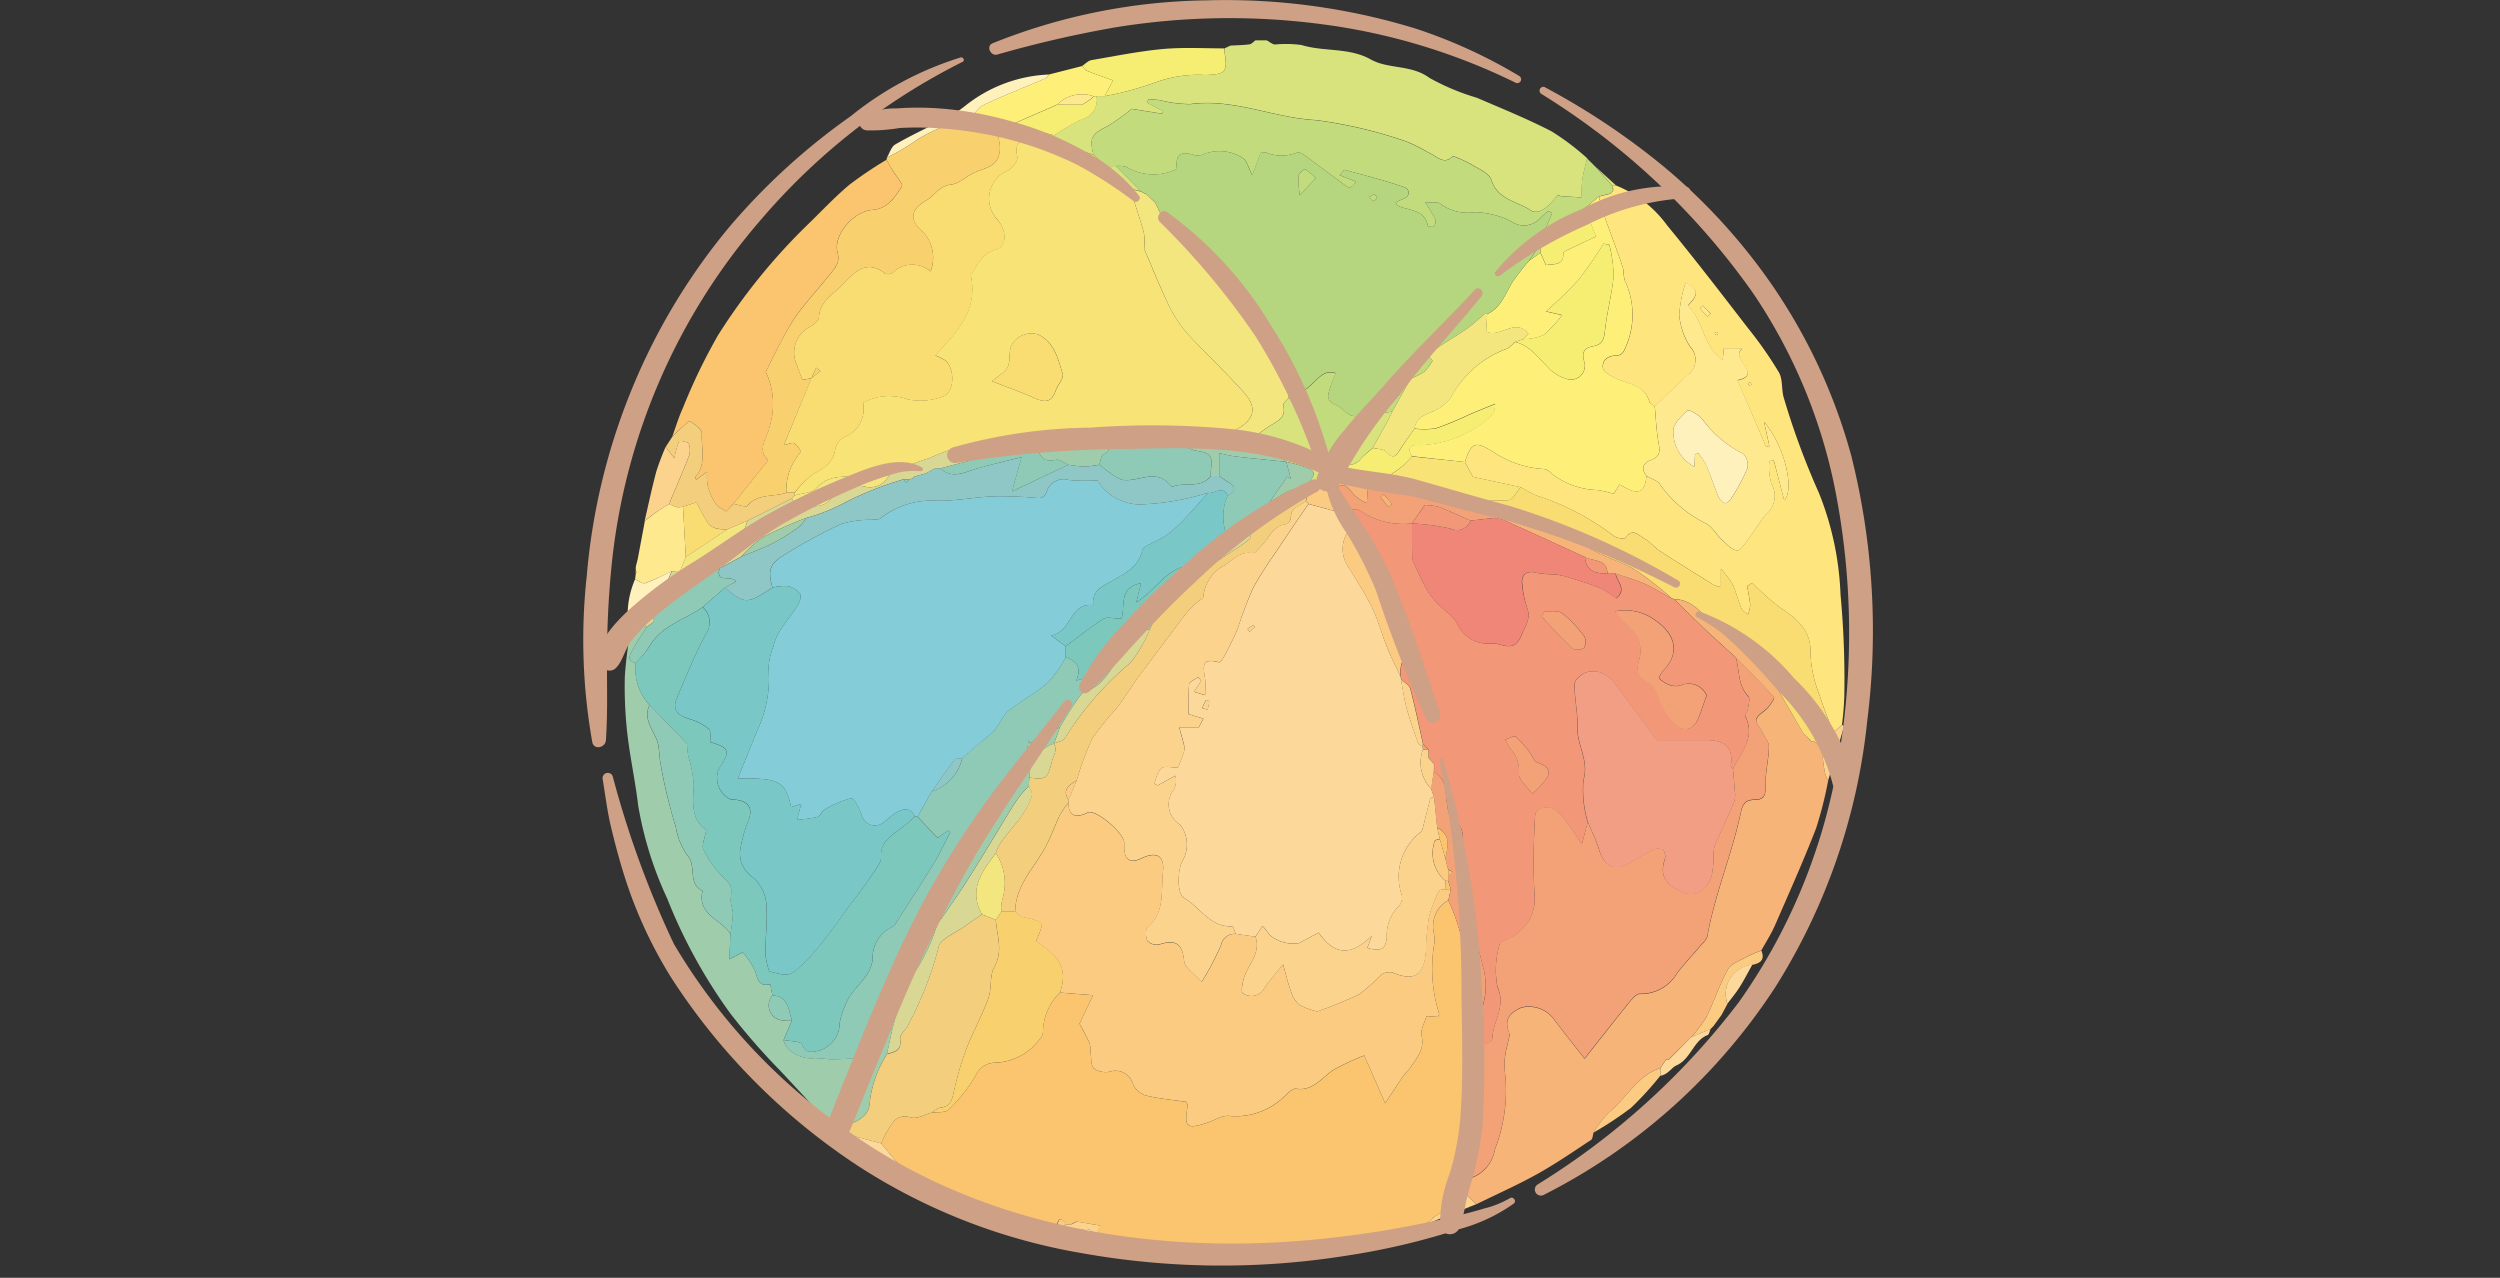 <svg xmlns="http://www.w3.org/2000/svg" xmlns:xlink="http://www.w3.org/1999/xlink" width="90" height="46" viewBox="0 0 90 46">
  <rect x="0" y="0" width="90" height="46" fill="#333333" stroke="none"/>
  <defs>
    <clipPath id="clip-path">
      <rect id="長方形_35" data-name="長方形 35" width="90" height="46" transform="translate(0 -23456)" fill="#fff"/>
    </clipPath>
  </defs>
  <g id="マスクグループ_49" data-name="マスクグループ 49" transform="translate(0 23456)" clip-path="url(#clip-path)">
    <g id="_レイヤー_3" transform="translate(67.42 -23410.441) rotate(180)">
      <g id="Asxbp1.tif" transform="translate(1.024 0.089)">
        <path id="パス_16655" data-name="パス 16655" d="M11.941,6.174c.072-.05.139-.135.216-.145.228-.031.46-.032.69-.046l.21-.1-.005,0a1.671,1.671,0,0,0-.009-.2c-.105-.668,0-.732.7-.758a4.441,4.441,0,0,0,1.758-.254,11.717,11.717,0,0,1,1.866-.507l.3,0a.723.723,0,0,1,.522-.832,7.5,7.5,0,0,0,1-.574c0-.067-.006-.133-.009-.2l-.4-.2-1.005-.3c.154.613.075.732-.516,1.031a7.229,7.229,0,0,0-.86.619l-1.089-.174-.052.085.588.31-.045.131c-.142-.013-.285-.022-.426-.04a4.308,4.308,0,0,0-1.094-.139c-1.559.212-2.991-.5-4.518-.577a16.329,16.329,0,0,1-3.268-.775,5.839,5.839,0,0,1-.775-.389c-.3-.131-.578-.475-.882-.128a4.779,4.779,0,0,1-.619-.275c-.277-.174-.689-.332-.769-.585C3.218.427,2.51.379,2.034.058c-.316-.214-.723.208-.97.551A.628.628,0,0,0,.921.562C.684.545.447.534.21.522.2.741.2.963.171,1.179c-.039.253-.113.5-.171.749H0a9.112,9.112,0,0,0,1.277.965c.874.453,1.792.824,2.7,1.214a8.341,8.341,0,0,1,1.7.713c.658.487,1.471.306,2.114.665.789.441,1.678.268,2.494.52a4.217,4.217,0,0,0,.954.018c.1.006.2.1.3.151h.4Z" transform="translate(9.257 37.845)" fill="#d8e37d"/>
        <path id="パス_16656" data-name="パス 16656" d="M10.582.384c-.081-.008-.228,0-.233-.027-.109-.49-.53-.331-.805-.34A14.753,14.753,0,0,0,8.031.128c-.357.025-.717.029-1.075.049A7.832,7.832,0,0,0,5.821.259C5.034.42,4.257.63,3.475.815a3.448,3.448,0,0,0-.382.061c-.258.093-.5.225-.761.312s-.529.138-.794.206c-.116.1-.227.207-.348.3-.177.136-.481.238-.517.4C.6,2.441.349,2.425.127,2.5c-.01.167.413.335,0,.5,0,.1,0,.2,0,.3a1.235,1.235,0,0,1,.006,1.5C.084,5.443.023,6.078,0,6.713c-.007.21.124.423.121.634C.114,7.922.028,8.5.048,9.07a23.582,23.582,0,0,0,.2,2.616,7.274,7.274,0,0,0,.48,1.37,1.038,1.038,0,0,0,.545-.86c.025-.21-.072-.433-.049-.644a5.383,5.383,0,0,0-.165-2.58c-.009-.022.023-.058.047-.115l.407.031c.065-.234.228-.492.178-.7-.122-.509.187-.817.416-1.173.06-.094.161-.162.224-.253.217-.318.426-.642.67-1.01l.754,1.717a9.153,9.153,0,0,0,1.107-.518c.426-.278.727-.774,1.352-.677.1.016.233-.116.337-.2A2.525,2.525,0,0,1,8.6,5.292c.247.042.534-.15.8-.24.754-.253.849-.169.709.625,0,.025.028.057.065.126.464.068.962.111,1.442.228a.76.76,0,0,1,.461.4.653.653,0,0,0,.832.459.721.721,0,0,1,.58.117c.114.107.087.367.116.561a1.4,1.4,0,0,0,.038.348c.119.264.266.515.363.7l-.488,1.026,1.191.093a2.007,2.007,0,0,0,.614-1.425.414.414,0,0,1,.123-.26,2.085,2.085,0,0,1,1.575-.838.774.774,0,0,0,.723-.462,5.806,5.806,0,0,1,.975-1.229c.118-.121.4-.077.614-.108.246-.065.522-.235.732-.174.539.154.694-.2.889-.538.073-.126.129-.262.192-.393-.274-.324-.538-.659-.828-.968a2.716,2.716,0,0,0-.464-.329,2.07,2.07,0,0,1-.569-.129c-.431-.24-.84-.52-1.258-.783l0,0-.6-.192a9.727,9.727,0,0,0-1.489-.543l-1.12.031c-.1.317-.2.156-.3,0h-.2l-.2.1-.853-.146.147-.252L13,.987,12.326.608c-.133-.05-.317.034-.5.029C11.485.625,11.144.563,10.8.522c-.009.047-.017.093-.025.14L10.583.385Z" transform="translate(13.528)" fill="#fac56e"/>
        <path id="パス_16657" data-name="パス 16657" d="M.085.291A10.371,10.371,0,0,0,0,1.363,33.29,33.29,0,0,0,.138,4.987a10.867,10.867,0,0,0,.778,3.65,27.361,27.361,0,0,1,1.257,3.4c.1.3.032.672.18.933a13.823,13.823,0,0,0,1.1,1.578c.962,1.247,1.923,2.5,2.922,3.713A4.212,4.212,0,0,0,8.213,19.7h.148c-.011-.036-.021-.072-.031-.108l-.041-.023.045-.062,0-.005.1-.1.4-.1c-.06-.221-.108-.446-.184-.662-.218-.62-.455-1.234-.667-1.856-.063-.185-.02-.42-.116-.578a2.888,2.888,0,0,1,.057-2.445.321.321,0,0,1,.24-.186c.332.013.564-.16.524-.448-.022-.156-.322-.309-.526-.4-.447-.192-.991-.228-1.151-.825-.017-.063-.124-.1-.189-.154-.395.377-.784.76-1.186,1.13a.666.666,0,0,0-.093,1,2.484,2.484,0,0,1,.4,1.155,4.434,4.434,0,0,1-.233,1.17c-.456-.262-.483-.421-.075-.832-.569-.518-.517-1.439-1.257-1.961-.018.2-.028.311-.038.418H3.669c.5-.338-.788-.948.182-1.143L2.814,10.287l-.116.039q.1.434.193.868c-.754-.883-1.105-2.443-.728-2.828.129.492.254.965.378,1.438l.16-.024a2.059,2.059,0,0,0-.072-.805.87.87,0,0,1,.2-1.118c.222-.262.392-.567.6-.842.13-.172.3-.459.431-.449.2.014.388.234.558.391.19.175.322.429.535.561a4.444,4.444,0,0,1,1.684,1.42c.087.147.322.207.489.307.063-.837.529-.55.967-.306L8.3,8.6a4.45,4.45,0,0,0,.572.137,2.815,2.815,0,0,1,1.593.535c.107.088.23.217.348.221a3.664,3.664,0,0,1,1.836.622c.627.389.771.355,1.009-.371l-.289-.533-1.723-.372a5.327,5.327,0,0,0-.561-.3A9.158,9.158,0,0,1,8.319,7.1c-.1-.088-.4-.139-.43-.09-.266.4-.5.084-.705-.029s-.35-.31-.543-.436C6,6.128,5.347,5.726,4.7,5.322a1.129,1.129,0,0,0-.257-.077V5.9a3.46,3.46,0,0,1-.418-.548c-.13-.285-.2-.595-.323-.885-.037-.088-.151-.143-.229-.213a1.089,1.089,0,0,0-.083.333c.017.232.07.461.108.692l-.18.121a9.189,9.189,0,0,0-1-.891c-.625-.418-1.144-.825-1.1-1.707A4.479,4.479,0,0,0,.893,1.362C.753.9.562.454.393,0L.085.292Zm4.73,14.793.114-.105.269.3-.108.1-.276-.29Zm-.231-.649c-.012-.028-.039-.062-.032-.083s.052-.027.079-.039c.012.028.04.062.032.082s-.051.027-.08.039ZM3.377,12.621c-.012-.028-.024-.056-.036-.084.028-.012.062-.039.082-.032s.026.052.038.079l-.084.036Z" transform="translate(0 19.09)" fill="#ffe57e"/>
        <path id="パス_16658" data-name="パス 16658" d="M13.072.884c.416-.164-.008-.333,0-.5L12.668,0c-.732.36-1.48.691-2.192,1.087-.667.372-1.3.807-1.938,1.229-.061.04-.061.174-.09.263a3.9,3.9,0,0,1-.559.73c-.632.515-1.016,1.316-1.849,1.6h0l-.2.3-.1.006-.3.3-.508.5a4.865,4.865,0,0,0-.549.731c-.278.56-.471,1.163-.77,1.71-.111.2-.417.308-.646.436a6.112,6.112,0,0,1-.561.247c-.169.308-.362.606-.5.926-.5,1.149-1.016,2.3-1.468,3.465A14.025,14.025,0,0,0,0,15.263c.284.427.042,1.045.51,1.406l.1,0,.293.3.838,1.438a3.083,3.083,0,0,0,.4.675c.453.444.947.846,1.424,1.267.123.108.233.233.362.332.517.4.842,1.077,1.613,1.1-.342-.337-.68-.68-1.029-1.01-.39-.37-.791-.728-1.187-1.092-.463-.473-.932-.94-1.375-1.432-.03-.034.123-.262.221-.374.129-.149.351-.249.412-.415.042-.112-.124-.3-.2-.456-.088-.179-.254-.358-.251-.535.007-.469.138-.938.123-1.4-.011-.344.048-.511.407-.514.289,0,.414-.129.48-.444.319-1.514.939-2.948,1.21-4.477A.626.626,0,0,1,4.52,9.39c.3-.355.623-.695.908-1.063a1.518,1.518,0,0,1,1.351-.761c.113.008.261-.155.355-.27C7.655,6.653,8.164,6,8.769,5.235c.445.569.794,1,1.119,1.439a1.122,1.122,0,0,0,1.152.4c.39-.164.646-.408.449-.9-.048-.118.035-.289.055-.436a2.737,2.737,0,0,0,.108-.884A5.8,5.8,0,0,1,12,1.969,1.314,1.314,0,0,1,13.07.883Z" transform="translate(0.58 2.117)" fill="#f6b479"/>
        <path id="パス_16659" data-name="パス 16659" d="M.559,12.663a14.061,14.061,0,0,0,1.348-.909c.551-.466,1.045-1,1.566-1.5a21.742,21.742,0,0,0,3.147-3.9A20.694,20.694,0,0,0,7.884,3.741c.156-.339.263-.7.392-1.054-.1.1-.189.194-.291.284-.118.1-.314.307-.353.281-.173-.115-.431-.3-.424-.452.026-.521-.174-1.091.232-1.559.015-.017-.022-.079-.029-.1l-.393.293A2.07,2.07,0,0,0,7,.938a2.43,2.43,0,0,0-.278-.65C6.642.168,6.477.1,6.331,0L6.073.272,4.815,1.849c.434.387.03.779-.043,1.195a2.678,2.678,0,0,0,.134,1.98c-.2.4-.409.835-.64,1.26A7.017,7.017,0,0,1,3.7,7.2c-.348.456-.739.879-1.094,1.331-.175.223-.386.409-.283.789.171.631-.582,1.493-1.263,1.539-.537.036-.8.46-1.051.838-.059.09.228.4.354.617.068.115.131.233.2.35Z" transform="translate(33.922 27.056)" fill="#fac56e"/>
        <path id="パス_16660" data-name="パス 16660" d="M9.453,17.767a14.184,14.184,0,0,0,.183-1.508,15.245,15.245,0,0,0-.088-2.023c-.1-.871-.29-1.732-.392-2.6A13.051,13.051,0,0,0,8.11,8.279,18.767,18.767,0,0,0,5.827,4.127,23.738,23.738,0,0,0,4.015,2.054Q3.061,1.03,2.112,0a1.241,1.241,0,0,1-.36.138C1.323.156.828.489.826.881A4.129,4.129,0,0,1,.2,2.679q-.1.454-.2.908a2.692,2.692,0,0,0,.479-.373c.154-.187.219-.56.386-.6a6.958,6.958,0,0,1,1.4-.123,5.424,5.424,0,0,0,.541.044c.463-.071,1.072.271,1.114.654l-.3.7a2.484,2.484,0,0,1,.351,0,.545.545,0,0,1,.351.9c.024.124.048.249.078.4.4-.093.45.164.539.463a2.949,2.949,0,0,0,.448.687l.487-.25c-.016.35-.029.631-.042.911.324.527,1.213.687,1.008,1.556.561.259.188.917.567,1.3a2.532,2.532,0,0,1,.4,1.015c.126.4.231.8.33,1.209.083.343.151.69.213,1.037.037.211.044.428.075.641.073.5.6.906.324,1.485a1.967,1.967,0,0,1,.5,1.509c.367.109.177.339.088.509-.144.274-.327.529-.493.792l.1.1.507-.388Z" transform="translate(34.267 4.845)" fill="#9fcdab"/>
        <path id="パス_16661" data-name="パス 16661" d="M4.084,12.477c-.065-.116-.128-.235-.2-.35-.126-.212-.413-.527-.354-.617.248-.377.514-.8,1.051-.838.681-.045,1.435-.908,1.263-1.539-.1-.38.108-.566.283-.789.354-.451.746-.874,1.094-1.331A7.117,7.117,0,0,0,7.791,6.1c.231-.424.439-.862.64-1.26A2.678,2.678,0,0,1,8.3,2.86c.074-.416.477-.809.043-1.195L9.6.088C9.425.062,9.153-.047,9.093.024c-.385.451-.942.3-1.4.466a2.068,2.068,0,0,1-.533,1.473.876.876,0,0,0,.243.306c.07.042.21-.032.375-.065L6.784,4.612h0l.328-.06c.074.2.146.377.209.561a1.043,1.043,0,0,1-.51,1.363c-.123.072-.286.209-.293.324-.037.6-.536.843-.875,1.2-.413.437-.84.907-1.513.375a.3.3,0,0,0-.272.036A1.006,1.006,0,0,1,2.5,8.458,1.358,1.358,0,0,0,2.781,9.89c.486.395.448.8-.106,1.108-.314.176-.482.538-.915.586-.281.032-.535.281-.81.417-.383.19-.89.2-.945.807a1.2,1.2,0,0,0,.346.947l.707.207a5.949,5.949,0,0,0,1.886-.742,8.495,8.495,0,0,1,1.124-.665.191.191,0,0,0,.014-.08Z" transform="translate(30.397 27.242)" fill="#f9d06e"/>
        <path id="パス_16662" data-name="パス 16662" d="M4.035,3.214a4.136,4.136,0,0,0,.629-1.8c0-.392.5-.724.926-.743A1.221,1.221,0,0,0,5.95.535L5.744.4,4.245,0c-.064.131-.12.268-.192.393-.2.338-.35.693-.889.538-.21-.06-.486.109-.732.174-.113.065-.22.172-.339.186-.376.044-.4.311-.472.6a11.7,11.7,0,0,1-.438,1.5C.943,4.009.613,4.6.386,5.223c-.13.357-.036.814-.214,1.129C-.158,6.936.083,7.48.118,8.043l.5.2c.2-.138.4-.271.6-.416.338-.25.927-.477.961-.766A12.5,12.5,0,0,1,3.248,4.315c.071-.2.335-.387.311-.551-.06-.423.189-.481.477-.55Z" transform="translate(30.429 4.308)" fill="#f3ce7d"/>
        <path id="パス_16663" data-name="パス 16663" d="M4.362,0A11.717,11.717,0,0,0,2.5.507,4.467,4.467,0,0,1,.739.761c-.7.025-.809.089-.7.758a1.833,1.833,0,0,1,.009.2c.741,0,1.488.044,2.224-.023.862-.08,1.716-.255,2.57-.4.117-.021.217-.134.325-.205-.05-.057-.088-.143-.151-.169C4.7.791,4.376.68,4.062.566L4.362,0Z" transform="translate(22.266 42.009)" fill="#f5ee72"/>
        <path id="パス_16664" data-name="パス 16664" d="M.3,1.01,0,1.575c.314.115.635.225.95.352.062.025.1.111.151.169L2.3,1.79c.044-.048.08-.118.135-.141.74-.317,1.491-.611,2.22-.952.193-.09.319-.323.476-.49L4.422,0,3.616.006l-1.609.7a1.254,1.254,0,0,1-1.306.3l-.1,0-.3,0Z" transform="translate(26.328 40.999)" fill="#feef78"/>
        <path id="パス_16665" data-name="パス 16665" d="M.3,1.313c.462-.162,1.02-.017,1.4-.466.06-.071.331.038.505.064L2.47.639c.146.1.311.168.388.288a2.426,2.426,0,0,1,.278.65,2.062,2.062,0,0,1,.02.492l.393-.293c.008.026.044.088.029.1-.405.468-.207,1.038-.232,1.559-.007.15.25.337.424.452.039.026.235-.177.353-.281.1-.09.194-.189.291-.284l.233-.362-.314-.407a3.013,3.013,0,0,1-.174.614c-.015.029-.314-.021-.345-.093a.661.661,0,0,1,0-.456c.222-.576.471-1.143.711-1.712A1.818,1.818,0,0,0,4.244.792a.718.718,0,0,0-.219.017L3.534.967A8.086,8.086,0,0,0,3.116.194.631.631,0,0,0,2.771.018,1.563,1.563,0,0,0,2.417,0L1.71.3l-1.6.8L0,1.212c0,.034,0,.068,0,.1H.3Z" transform="translate(37.785 26.419)" fill="#f3ce7d"/>
        <path id="パス_16666" data-name="パス 16666" d="M.1,2.758A.719.719,0,0,1,.319,2.74,1.751,1.751,0,0,1,.6,2.858c.164-.1.33-.205.49-.316.132-.092.256-.2.383-.293L1.732.867c.019-.074.038-.147.057-.221S1.8.513,1.8.448C1.792.439,1.767.427,1.768.422A.476.476,0,0,1,1.8.348c.009-.067.017-.133.025-.2C1.7.1,1.555-.027,1.462.005A10.3,10.3,0,0,0,.507.434L.2.448l-.2.5q.051.905.1,1.81Z" transform="translate(41.707 24.47)" fill="#ffe98e"/>
        <path id="パス_16667" data-name="パス 16667" d="M1.627,0C1.5.1,1.376.2,1.244.293,1.085.4.918.5.754.609.515,1.179.265,1.745.043,2.321a.657.657,0,0,0,0,.456c.032.072.329.121.345.093a3.075,3.075,0,0,0,.174-.614l.314.407a9.1,9.1,0,0,0,.337-.893c.157-.586.281-1.18.418-1.77Z" transform="translate(41.558 26.718)" fill="#fcd38c"/>
        <path id="パス_16668" data-name="パス 16668" d="M2.831,1.407c-.157.167-.283.4-.476.49-.728.342-1.48.634-2.22.952-.055.024-.09.093-.135.141A5.153,5.153,0,0,0,3.052,1.837a4.1,4.1,0,0,1,.85-.51C4.447,1.038,5.009.781,5.541.471c.143-.083.2-.31.3-.471A8.415,8.415,0,0,0,4.717.665a5.944,5.944,0,0,1-1.886.742Z" transform="translate(28.627 39.798)" fill="#fff1bc"/>
        <path id="パス_16669" data-name="パス 16669" d="M0,2.292c.316-.147.626-.315.955-.429.093-.032.24.091.362.143A3.218,3.218,0,0,0,1.505,0L1,.388.827.693C.823.761.819.829.815.9L.85.926.828.949.8.914l-.122,0H.625L.609.927,0,2.292Z" transform="translate(42.215 22.612)" fill="#fff1bc"/>
        <path id="パス_16670" data-name="パス 16670" d="M1.312,1.414l1.5.4A22.214,22.214,0,0,0,1.107.329,3.525,3.525,0,0,0,0,0L.019.117A2.759,2.759,0,0,1,.484.446C.774.755,1.038,1.09,1.312,1.414Z" transform="translate(33.362 2.895)" fill="#fcd99a"/>
        <path id="パス_16671" data-name="パス 16671" d="M1.887.79,3.008.759A.591.591,0,0,0,2.332.347,4.036,4.036,0,0,1,1.244.175C1.168.158,1.117.027,1.1,0L0,.074c.026.1.052.207.079.31l.4.108A.7.7,0,0,1,.5.4C.5.387.524.383.538.377c.159.4.484.179.746.2a2.727,2.727,0,0,1,.405.1l.2.107Z" transform="translate(26.45 0.602)" fill="#fff1bc"/>
        <path id="パス_16672" data-name="パス 16672" d="M.047,3.123a5.919,5.919,0,0,0,.561-.247c.229-.128.535-.232.646-.436.3-.546.492-1.15.77-1.71A4.828,4.828,0,0,1,2.573,0l-.7.3-.1.1-.29.4-.214.4a1.062,1.062,0,0,1-.9,1.409c-.286.055-.459.182-.322.507Z" transform="translate(2.94 8.128)" fill="#facb81"/>
        <path id="パス_16673" data-name="パス 16673" d="M0,2.326C.832,2.047,1.216,1.244,1.849.73A3.848,3.848,0,0,0,2.408,0,12.637,12.637,0,0,0,1.057.892,11.416,11.416,0,0,0,.005,2.045c0,.093,0,.187-.005.28Z" transform="translate(6.622 4.696)" fill="#facb81"/>
        <path id="パス_16674" data-name="パス 16674" d="M2.418.84c-.027-.1-.053-.207-.079-.31C2.265.467,2.188.408,2.119.341s-.176-.209-.185-.2C1.414.5.967-.161.466.038.309.1.155.171,0,.238L.193.515C.2.469.21.422.218.376.56.417.9.48,1.246.49c.18.006.364-.078.5-.029l.675.379Z" transform="translate(24.111 0.146)" fill="#fcd38c"/>
        <path id="パス_16675" data-name="パス 16675" d="M1.078,1.406C.611,1.045.852.428.569,0,.378.646.187,1.291,0,1.938,0,1.951.047,1.98.072,2L.38,1.709l.7-.3Z" transform="translate(0.012 17.38)" fill="#fcd38c"/>
        <path id="パス_16676" data-name="パス 16676" d="M1.806.28c0-.093,0-.187.005-.28-.261.029-.427.307-.559.361C.7.59.631,1.27.1,1.47c-.052.019-.065.142-.1.218l.7-.3L1.2.883l.3-.3L1.6.581l.2-.3h0Z" transform="translate(4.816 6.742)" fill="#fcd99a"/>
        <path id="パス_16677" data-name="パス 16677" d="M0,.723l.407.385C.629,1.032.877,1.047.953.7c.036-.163.34-.265.517-.4C1.591.207,1.7.1,1.818,0L0,.724Z" transform="translate(13.249 1.395)" fill="#fcd38c"/>
        <path id="パス_16678" data-name="パス 16678" d="M0,1.41A1.062,1.062,0,0,0,.9,0C.75.2.589.39.458.6.293.862.151,1.139,0,1.41Z" transform="translate(3.31 9.336)" fill="#fcd99a"/>
        <path id="パス_16679" data-name="パス 16679" d="M1.827.913,1.808.8C1.591.492,1.5.066.91.309.688.4.308.114,0,0,.418.264.827.544,1.258.783a2.061,2.061,0,0,0,.569.129Z" transform="translate(31.554 2.098)" fill="#fff1bc"/>
        <path id="パス_16680" data-name="パス 16680" d="M0,.252.6.444.8.13C.5.012.213-.138,0,.252Z" transform="translate(30.946 1.652)" fill="#fff1bc"/>
        <path id="パス_16681" data-name="パス 16681" d="M.148,0H0L.746.68v0Q.446.342.149,0Z" transform="translate(8.213 38.789)" fill="#d8e37d"/>
        <path id="パス_16682" data-name="パス 16682" d="M0,.4.29,0Z" transform="translate(4.421 8.535)" fill="#fcd99a"/>
        <path id="パス_16683" data-name="パス 16683" d="M0,0,.3.306h0L0,0V0Z" transform="translate(8.958 39.468)" fill="#d8e37d"/>
        <path id="パス_16684" data-name="パス 16684" d="M.21,0,0,.1Z" transform="translate(22.104 43.723)" fill="#f5ee72"/>
        <path id="パス_16685" data-name="パス 16685" d="M.031,0A.478.478,0,0,0,0,.074C0,.079.024.091.037.1.034.067.032.033.031,0Z" transform="translate(43.476 24.817)" fill="#fff1bc"/>
        <path id="パス_16686" data-name="パス 16686" d="M.057,0C.038.074.019.147,0,.221.019.147.038.074.057,0Z" transform="translate(43.44 25.115)" fill="#fff1bc"/>
        <path id="パス_16687" data-name="パス 16687" d="M16.478.1c0-.034,0-.068,0-.1-.264.082-.619.084-.776.261-.445.5-1.008.4-1.554.44-.363.029-.726.068-1.089.1-.475.184-.94.4-1.427.544a7.805,7.805,0,0,1-2.681.685,27.534,27.534,0,0,0-2.838.154c-.093.005-.193-.113-.289-.174l-.295.022-.113-.006L5.215,2l-.8-.014L3.6,1.918l-.586.065a3.118,3.118,0,0,1-.569.19c-.561.078-1.11-.167-1.706.119-.743.356-.982.794-.446,1.4.659.746,1.4,1.421,2.066,2.159a4.433,4.433,0,0,1,.67,1.036c.313.644.577,1.312.873,2a2.111,2.111,0,0,0,.009.58c.146.537.334,1.063.506,1.593a.917.917,0,0,0,.1.006c.36-.024.611.083.6.5h0l.2.309.408.394,1.006.3.4.2c0,.067.007.133.009.2l.8.2c-.016-.121-.033-.243-.054-.4.484.055.7-.066.581-.576-.032-.137.182-.411.35-.5a1.089,1.089,0,0,0,.358-1.763c-.332-.408-.343-.962.055-1.069.586-.159.689-.665.917-.9-.292-1.352.549-2.1,1.269-2.917a2.52,2.52,0,0,1-.335-.162c-.39-.283-.36-1.2.067-1.315a2.239,2.239,0,0,1,1.272-.1,1.939,1.939,0,0,0,1.6-.128,1.087,1.087,0,0,1,.689-1.24.639.639,0,0,0,.311-.414c.061-.507.41-.695.8-.914A3.39,3.39,0,0,0,16.476.1Zm-7.1,4.014c-.228.194-.469.314-.566.505-.1.207-.043.492-.112.726a.807.807,0,0,1-.983.453c-.6-.278-.714-.88-.887-1.415-.051-.159.182-.4.253-.61.164-.492.461-.4.822-.24.445.2.907.36,1.473.581Z" transform="translate(21.308 27.631)" fill="#f7e376"/>
        <path id="パス_16688" data-name="パス 16688" d="M18.7,3.217l-.408-.394L18.1,2.811h-.2a1.009,1.009,0,0,1-.383-.027,1.9,1.9,0,0,0-1.825-.078c.076.544-.171.657-.636.494a.476.476,0,0,0-.273.017A1.536,1.536,0,0,1,13.3,3.086c-.129-.1-.173-.31-.321-.6l-.3.791a.451.451,0,0,1-.174.029A1.5,1.5,0,0,0,11.359,3.3c-.057.032-.2-.057-.288-.119-.521-.382-1.036-.773-1.558-1.153-.023-.017-.1.045-.156.071l-.108.151.59.238c-.137.143-.164.192-.177.189C8.94,2.477,8.21,2.3,7.5,2.047c-.191-.067-.234-.331.075-.432A2.189,2.189,0,0,0,7.821,1.5c-.043-.064-.056-.1-.081-.116C7.348,1.194,6.778,1.27,6.659.66,6.655.637,6.466.6,6.44.638a.3.3,0,0,0-.052.254,6.878,6.878,0,0,0,.373.62c-.248-.022-.46.024-.553-.06a1.659,1.659,0,0,0-1.245-.3,3.14,3.14,0,0,1-1.3-.327A.78.78,0,0,0,2.643.911a3.437,3.437,0,0,1-.317.285L2.185,1.12c.08-.192.164-.383.239-.577C2.492.365,2.55.182,2.612,0L1,1.3l-.5.42-.4.1-.1.1,0,.005C0,1.946,0,1.974,0,2l.031.108.6.682.3.3c.059-.25.132-.5.171-.749a6.452,6.452,0,0,0,.039-.657c.237.013.474.024.71.04a.618.618,0,0,1,.143.047c.248-.343.654-.765.97-.551.477.322,1.185.369,1.412,1.089.08.252.492.411.769.585a4.776,4.776,0,0,0,.619.275c.3-.347.585,0,.882.128a6.017,6.017,0,0,0,.775.389,16.378,16.378,0,0,0,3.268.775c1.527.08,2.959.789,4.518.577A4.344,4.344,0,0,1,16.3,5.18c.141.019.284.027.426.04l.045-.131-.588-.31.052-.085,1.089.174a7.312,7.312,0,0,1,.86-.619c.591-.3.669-.418.516-1.031Z" transform="translate(8.333 36.68)" fill="#c1db7d"/>
        <path id="パス_16689" data-name="パス 16689" d="M2.322.2l-.8-.2a7.494,7.494,0,0,1-1,.574.724.724,0,0,0-.522.833l.1,0,.1-.1.3-.2.9,0,1.609-.7-.7-.2Z" transform="translate(26.919 40.599)" fill="#f5ee72"/>
        <path id="パス_16690" data-name="パス 16690" d="M.4.2,0,0Z" transform="translate(28.036 40.2)" fill="#f5ee72"/>
        <path id="パス_16691" data-name="パス 16691" d="M14.067,4.809l-1.191-.093.488-1.026c-.1-.182-.244-.433-.363-.7a1.392,1.392,0,0,1-.038-.348c-.029-.194,0-.454-.116-.561a.718.718,0,0,0-.58-.117.653.653,0,0,1-.832-.459.756.756,0,0,0-.461-.4C10.494.988,10,.946,9.532.878c-.037-.07-.07-.1-.065-.126.139-.793.044-.877-.709-.625-.267.09-.555.281-.8.24a2.524,2.524,0,0,0-2.046.784c-.1.081-.237.213-.337.2-.624-.1-.925.4-1.352.677a9.148,9.148,0,0,1-1.107.518L2.36.826c-.243.368-.452.692-.67,1.01-.063.093-.164.16-.224.253-.228.355-.538.663-.416,1.173.05.207-.113.466-.178.7L.466,3.932c-.024.057-.055.093-.047.115a5.383,5.383,0,0,1,.165,2.58c-.023.21.075.434.049.644a1.036,1.036,0,0,1-.545.86q-.044.2-.089.4H.2c.079-.018.21-.014.23-.057a4.955,4.955,0,0,0,.36-.957A8.9,8.9,0,0,0,.9,6.307c.058-.885.418-1.11,1.2-.775a.514.514,0,0,0,.423-.1,6.575,6.575,0,0,1,.771-.685A14.493,14.493,0,0,1,4.806,4.13a2.569,2.569,0,0,1,.64.235,1,1,0,0,1,.305.487c.108.283.174.581.287.97.3-.374.508-.6.675-.858a.528.528,0,0,1,.772-.179c.079.047.009.434-.069.636-.178.456-.58.843-.386,1.4l.7.1a.5.5,0,0,0,.535-.4,10.051,10.051,0,0,1,.7-1.331c.261.3.609.509.632.753.062.64.322.776.891.595a.464.464,0,0,1,.423.119c.072.131.084.418,0,.492-.639.55-.474,1.317-.553,2-.067.582.24.746.769.49q.622-.3.624.408c0,.05,0,.1,0,.151.006.335.949,1.149,1.277,1.1a.679.679,0,0,0,.137-.06q.583-.235.6.4a3.06,3.06,0,0,0,.3-.427c.177-.366.31-.754.5-1.115.4-.779,1.109-1.413,1.115-2.378-.089-.066-.169-.169-.268-.192-.788-.174-.789-.169-.478-.868-.919-.593-1.133-1.053-.863-1.857Z" transform="translate(14.169 4.928)" fill="#facb81"/>
        <path id="パス_16692" data-name="パス 16692" d="M11.639,10.456c.029-.134.06-.267.089-.4a7.269,7.269,0,0,1-.48-1.37,23.582,23.582,0,0,1-.2-2.616c-.019-.573.067-1.148.074-1.723,0-.211-.129-.425-.121-.634.022-.635.083-1.27.128-1.9-.361-.5.025-1-.006-1.5,0-.1,0-.2,0-.3a1.314,1.314,0,0,0-1.072,1.085,5.8,5.8,0,0,0-.346,2.886,2.736,2.736,0,0,1-.108.884c-.021.146-.1.317-.055.436.2.488-.059.731-.449.9a1.124,1.124,0,0,1-1.152-.4c-.326-.444-.675-.87-1.119-1.439-.6.765-1.115,1.418-1.636,2.061-.093.115-.242.278-.355.27a1.519,1.519,0,0,0-1.351.761c-.285.368-.606.708-.908,1.063a.614.614,0,0,0-.166.244c-.271,1.529-.891,2.963-1.21,4.477-.066.314-.192.441-.48.444-.359,0-.418.169-.407.514.015.466-.115.935-.123,1.4,0,.177.164.356.251.535.075.154.24.343.2.456-.061.166-.283.266-.412.415-.1.112-.251.34-.221.374.443.492.912.959,1.375,1.432-.145-.466-.062-1-.451-1.4-.076-.079-.007-.31.015-.468.012-.089.121-.2.094-.253-.388-.762.16-1.3.443-1.9-.022-.261-.047-.522-.063-.784a.9.9,0,0,1,.014-.386c.226-.538.478-1.065.71-1.6a.975.975,0,0,0,.034-.293,3.991,3.991,0,0,1,.07-.763c.142-.494.557-.77.906-.655.743.245.981.621.79,1.206a.423.423,0,0,0,.048.359.388.388,0,0,0,.35.016,8.9,8.9,0,0,0,.829-.46c.569-.345.945-.176,1.148.489.1.329.259.641.392.961.06-.225.118-.45.213-.807.179.273.283.453.407.616a3.3,3.3,0,0,0,.508.6c.286.23.754.116.766-.176a25.716,25.716,0,0,0,.027-2.792,1.553,1.553,0,0,1,.9-1.618c.131-.051.339-.137.35-.228a3.173,3.173,0,0,0,.078-1.53c-.324-.721.176-1.247.189-1.867,0-.07.156-.169.255-.192.054-.012.2.106.2.167a2.473,2.473,0,0,1-.064,1.078A2.452,2.452,0,0,0,10.49,7.7a13.76,13.76,0,0,0,.5,1.7,7.771,7.771,0,0,0,.146.879,2.852,2.852,0,0,1,.118,1.712.951.951,0,0,0,.389,1.105c.093.059.1.268.127.413.071.43,0,.914.482,1.176.033-.2.065-.4.1-.606l-.108-.3q-.056-.551-.113-1.1c-.509-.261-.381-.691-.295-1.11l-.1-.4-.154-.075.153-.125,0-.2c-.032-.1-.062-.2-.094-.3Z" transform="translate(2.529 3.001)" fill="#f3a277"/>
        <path id="パス_16693" data-name="パス 16693" d="M.109,4.322c-.27.8-.056,1.264.863,1.857-.312.7-.31.695.478.868.1.022.179.126.268.192h.5l.2-.3c-.034-.563-.276-1.107.054-1.692.178-.315.085-.772.214-1.129.227-.626.557-1.214.8-1.836a11.681,11.681,0,0,0,.439-1.5c.068-.288.1-.556.472-.6C4.512.172,4.62.065,4.732,0c-.21.032-.5-.012-.614.108a5.829,5.829,0,0,0-.975,1.229A.775.775,0,0,1,2.42,1.8a2.086,2.086,0,0,0-1.575.838.41.41,0,0,0-.123.26A2.006,2.006,0,0,1,.109,4.323Z" transform="translate(28.127 5.415)" fill="#f9d06e"/>
        <path id="パス_16694" data-name="パス 16694" d="M.149,0C.18.5-.206,1,.155,1.5A1.235,1.235,0,0,0,.149,0Z" transform="translate(13.502 3.304)" fill="#f6b479"/>
        <path id="パス_16695" data-name="パス 16695" d="M1.361.306A2.635,2.635,0,0,0,.955.2C.693.179.368.4.21,0,.2.006.174.011.17.021A.691.691,0,0,0,.147.115L0,.367.853.513l.2-.1h.2L1.361.305Z" transform="translate(26.778 0.98)" fill="#fcd38c"/>
        <path id="パス_16696" data-name="パス 16696" d="M.106,0,0,.111c.1.151.207.313.3,0L.105,0Z" transform="translate(28.032 1.286)" fill="#facb81"/>
        <path id="パス_16697" data-name="パス 16697" d="M.2,0,0,.1Z" transform="translate(27.631 1.396)" fill="#facb81"/>
        <path id="パス_16698" data-name="パス 16698" d="M2.179,10.7l.5-.42c-.117-.305-.235-.609-.393-1.022.342-.159.7-.326,1.054-.494.042-.02.111-.055.111-.083,0-.529.407-.38.634-.45l.2.449.408-.294a8.616,8.616,0,0,0,.587-.752c.264-.425.416-.932.92-1.166.014-.222.027-.443.038-.628-.513-.254-1.033.517-1.524-.074l.181-.2a1.938,1.938,0,0,0-.721.147,4.213,4.213,0,0,0-.666.718l.574.133A16.094,16.094,0,0,0,2.909,7.706a15.537,15.537,0,0,0-.9,1.3L1.8,8.969a4.968,4.968,0,0,1-.154-1.123c.057-.657.238-1.3.309-1.961.033-.305.081-.512.415-.571.315-.056.44-.194.331-.56a.5.5,0,0,1,.685-.6,1.414,1.414,0,0,1,.515.288c.4.379.706.871,1.286,1.025.116-.09.22-.229.351-.263A3.719,3.719,0,0,0,7.5,3.48a1.6,1.6,0,0,1,.649-.51c.316-.131.609-.232.666-.618a2.766,2.766,0,0,0-.771.01,11.788,11.788,0,0,0-1.191.493c-.284.12-.571.236-.942.389a1.384,1.384,0,0,1,.054-.3.582.582,0,0,1,.154-.189,3.979,3.979,0,0,1,2.523-1c.324.027.455-.082.273-.4L7,1.144c-.238.726-.382.76-1.009.371A3.653,3.653,0,0,0,4.156.893c-.118,0-.241-.133-.348-.221A2.808,2.808,0,0,0,2.215.137,4.447,4.447,0,0,1,1.643,0l-.21.336C.994.091.529-.2.466.642c.206.27.128.469-.17.578s-.329.29-.271.586c.085.442.1.9.143,1.349.065.05.172.09.189.154.16.6.7.632,1.151.825.2.088.5.24.526.4.041.287-.192.46-.524.448a.319.319,0,0,0-.24.186,2.888,2.888,0,0,0-.057,2.445c.1.158.052.393.116.578.213.622.45,1.236.667,1.856.076.215.123.441.184.662Z" transform="translate(6.659 27.692)" fill="#feef78"/>
        <path id="パス_16699" data-name="パス 16699" d="M4.814,5.193c-.044-.451-.057-.907-.143-1.349-.057-.3-.029-.475.271-.586s.376-.309.17-.578c-.167-.1-.4-.16-.489-.308A4.439,4.439,0,0,0,2.939.953C2.726.821,2.594.567,2.4.391,2.234.234,2.042.015,1.846,0c-.133-.009-.3.278-.431.449-.208.275-.378.58-.6.842a.87.87,0,0,0-.2,1.118,2.061,2.061,0,0,1,.072.805l-.16.024C.407,2.765.282,2.292.153,1.8c-.377.386-.027,1.946.728,2.828q-.1-.434-.193-.868L.8,3.721c.341.794.683,1.589,1.036,2.412-.97.2.322.805-.182,1.143h.675c.009-.107.02-.222.038-.418.74.522.688,1.443,1.257,1.961-.408.412-.381.57.075.833a4.44,4.44,0,0,0,.233-1.17,2.476,2.476,0,0,0-.4-1.155.666.666,0,0,1,.093-1c.4-.37.791-.753,1.186-1.13ZM3.389,3.01A1.426,1.426,0,0,1,4.146,4.3c.011.245-.287.535-.507.738-.047.044-.417-.151-.535-.311A4.141,4.141,0,0,0,1.626,3.475a.564.564,0,0,1-.145-.521,7.116,7.116,0,0,1,.564-1.059c.052-.088.189-.213.243-.194a.478.478,0,0,1,.244.254c.154.368.271.751.428,1.118a2.606,2.606,0,0,0,.294.432l.112-.058c.007-.133.014-.266.022-.436Z" transform="translate(2.01 25.655)" fill="#ffe98e"/>
        <path id="パス_16700" data-name="パス 16700" d="M.7,0,0,.3c.169.454.36.9.5,1.362A4.479,4.479,0,0,1,.824,3.107c-.045.883.474,1.29,1.1,1.707a9.113,9.113,0,0,1,1,.891l.18-.121c-.038-.23-.091-.46-.108-.692a1.11,1.11,0,0,1,.083-.333c.078.07.192.126.229.213.121.29.193.6.323.885a3.506,3.506,0,0,0,.418.548V5.548a1.129,1.129,0,0,1,.257.078c.651.4,1.3.806,1.944,1.223.194.126.342.328.543.436s.44.424.705.029c.032-.049.329,0,.43.09a9.143,9.143,0,0,0,2.767,1.444,5.325,5.325,0,0,1,.56.3c.147-.164.288-.463.441-.47.625-.028,1.254.034,1.882.063-.149-.112-.283-.287-.448-.322a8.523,8.523,0,0,0-1.061-.1c-.343-.142-.677-.311-1.031-.42a7.723,7.723,0,0,1-2.1-.852C8.383,6.674,7.7,6.5,7.122,6.161A11.946,11.946,0,0,1,5.815,5.139a.487.487,0,0,1-.085-.021c-.771-.025-1.1-.705-1.613-1.1-.129-.1-.239-.224-.362-.332-.477-.421-.971-.822-1.424-1.267a3.055,3.055,0,0,1-.4-.675Q1.513,1.022,1.093.3L.8.005.7,0Z" transform="translate(0.392 18.786)" fill="#f9dc72"/>
        <path id="パス_16701" data-name="パス 16701" d="M2.323.07C1.7.041,1.066-.02.441.007.288.013.146.312,0,.477L1.722.849l.289.533,1.91.2a4,4,0,0,1,.371-.377c.2-.159.423-.294.635-.438a5.223,5.223,0,0,1-.965-.3C3.593.274,3.085.55,2.813.1l-.1-.012c-.032,0-.063,0-.094,0Z" transform="translate(11.648 27.455)" fill="#f7e376"/>
        <path id="パス_16702" data-name="パス 16702" d="M0,.106.276.4.384.3.115,0,0,.106Z" transform="translate(4.815 34.069)" fill="#ffe98e"/>
        <path id="パス_16703" data-name="パス 16703" d="M.034.121C.062.108.1.1.113.082S.093.028.08,0C.052.012.009.019,0,.039s.02.055.032.083Z" transform="translate(4.55 33.404)" fill="#ffe98e"/>
        <path id="パス_16704" data-name="パス 16704" d="M.036.116.12.08C.108.052.1.009.082,0S.027.021,0,.033L.037.117Z" transform="translate(3.341 31.595)" fill="#ffe98e"/>
        <path id="パス_16705" data-name="パス 16705" d="M0,.1.1,0Z" transform="translate(8.336 38.495)" fill="#d8e37d"/>
        <path id="パス_16706" data-name="パス 16706" d="M.042.085A.85.85,0,0,0,.045,0L0,.062.041.085Z" transform="translate(8.288 38.595)" fill="#d8e37d"/>
        <path id="パス_16707" data-name="パス 16707" d="M2.7,16.032a.49.49,0,0,0,.085.021c.334.18.657.381,1,.535.328.146.678.243,1.019.362-.037-.29-.426-.57-.02-.893a3.433,3.433,0,0,0,.578.373c.411.163.837.287,1.26.417a2.343,2.343,0,0,0,.431.073,4.019,4.019,0,0,1,.614.057c.336.091.553-.064.5-.421A3.618,3.618,0,0,0,8,15.729c-.156-.4.064-.667.2-1.008.227-.551.566-.372.929-.294a.848.848,0,0,0,.2.005,1.2,1.2,0,0,1,1.186.72c.159.3.5.494.737.751a2.753,2.753,0,0,1,.386.523c.151.268.271.553.4.832a.631.631,0,0,1,.09.218c.011.426.009.853.012,1.279a2.735,2.735,0,0,1,1.818.428c.322.215.49,0,.5-.342,0-.1-.009-.193-.014-.289a.513.513,0,0,1-.006-.094c-.262-.456-.537-.9-.78-1.37-.135-.258-.188-.558-.329-.81-.164-.291-.559-.565-.538-.82a1.561,1.561,0,0,0-.268-.952c-.265-.456.118-.857.017-1.281a.356.356,0,0,1-.01-.088c-.115-.108-.3-.2-.333-.329-.174-.66-.31-1.331-.459-2l-.2-.208c0-.1,0-.2,0-.293l-.193-.216c0-.095,0-.19.006-.285-.481-.261-.411-.746-.482-1.176-.024-.144-.034-.354-.127-.413a.953.953,0,0,1-.389-1.105A2.851,2.851,0,0,0,10.241,5.4a7.611,7.611,0,0,1-.146-.879,14.046,14.046,0,0,1-.5-1.7,2.456,2.456,0,0,1,.048-1.582A2.484,2.484,0,0,0,9.708.168c0-.06-.144-.179-.2-.167-.1.023-.253.121-.255.192-.014.62-.514,1.147-.189,1.867a3.182,3.182,0,0,1-.078,1.53c-.011.091-.219.177-.35.228a1.552,1.552,0,0,0-.9,1.618,25.9,25.9,0,0,1-.027,2.792c-.012.291-.48.405-.766.176a3.272,3.272,0,0,1-.508-.6c-.124-.164-.227-.342-.407-.616-.094.358-.154.583-.213.807a4.043,4.043,0,0,1,.159,1.515c-.215.712.24,1.267.215,1.915-.02.516.113,1.038.1,1.554-.005.152-.274.38-.458.424-.509.121-.839-.192-1.12-.582-.494-.682-1-1.352-1.389-1.868H1.576c-.622,0-1.032-.2-.907-.929.006-.034-.053-.079-.082-.119-.283.6-.83,1.136-.443,1.9.027.054-.081.164-.094.253-.022.158-.091.39-.015.468.39.4.306.935.451,1.4.4.363.8.722,1.187,1.092.349.331.687.673,1.029,1.01Zm2.156-.446a1.826,1.826,0,0,1-1.473-.311c-.7-.477-.916-1.149-.322-1.786.083-.089.2-.285.181-.306a1.028,1.028,0,0,0-.4-.248.644.644,0,0,0-.4,0,.7.7,0,0,1-.912-.371c.1-.281.19-.545.289-.8.126-.33.4-.509.7-.347a1.769,1.769,0,0,1,.562.643c.2.326.28.859.556.985.458.209.4.506.325.8a1.067,1.067,0,0,0,.309,1.133c.174.174.335.36.577.621Zm3.93-4.612c-.154.048-.323.15-.374.108a3.711,3.711,0,0,1-.484-.532c-.109-.133-.173-.352-.308-.406-.273-.109-.512-.223-.345-.538a3,3,0,0,1,.539-.583c.17.243.484.49.477.726a1.147,1.147,0,0,0,.3.888A2.15,2.15,0,0,1,8.786,10.973ZM7.47,15.391l-.095.205c-.217-.019-.492.039-.641-.073a4.395,4.395,0,0,1-.8-.835.42.42,0,0,1,.011-.41.417.417,0,0,1,.41-.03C6.749,14.609,7.1,15.006,7.47,15.391Z" transform="translate(3.423 7.872)" fill="#f29777"/>
        <path id="パス_16708" data-name="パス 16708" d="M0,0,.293.3Z" transform="translate(1.193 18.791)" fill="#fcd38c"/>
        <path id="パス_16709" data-name="パス 16709" d="M.3,0,0,.3Z" transform="translate(6.021 7.328)" fill="#facb81"/>
        <path id="パス_16710" data-name="パス 16710" d="M.2,0,0,.3Z" transform="translate(6.419 7.023)" fill="#facb81"/>
        <path id="パス_16711" data-name="パス 16711" d="M5.7,1.131l.3-.7C5.772.379,5.382.389,5.337.269,5.2-.111,4.921.011,4.718.049a1.039,1.039,0,0,0-.734.989,2.691,2.691,0,0,1-.217.678c-.222.6-.89.921-.97,1.619A1.222,1.222,0,0,1,2.1,4.495c-.106.043-.174.2-.245.306-.43.67-.866,1.336-1.279,2.015C.364,7.168.191,7.544,0,7.909l.085.061L.461,7.7l.719.765h.1c.16-.137.315-.281.482-.409.352-.271.769-.489.732-1.041A.551.551,0,0,1,2.6,6.7,16.429,16.429,0,0,1,3.632,5.278,19.049,19.049,0,0,1,5.127,3.331c.633-.571.555-.657,1.39-.431a2.84,2.84,0,0,1,.143.615c0,.634-.091,1.275-.028,1.9a1.432,1.432,0,0,0,.507.892,1.025,1.025,0,0,1,.407,1.074,4.707,4.707,0,0,1-.276.935c-.161.42-.035.677.4.752.082.014.169,0,.249.022a.859.859,0,0,1,.421,1.084c-.437.661-.4.765.3.977.013.168-.036.4.05.469a2.02,2.02,0,0,0,.688.358c.389.122.657.307.471.748-.327.78-.652,1.565-1.044,2.312a.723.723,0,0,0,.11.969c.664-.457,1.507-.667,1.939-1.446A3.772,3.772,0,0,1,11.334,14a1.968,1.968,0,0,0-.5-1.509L9.486,11.105c-.008-.073-.016-.265-.05-.451a4.733,4.733,0,0,1-.2-1.049c.037-.641.1-1.255-.449-1.611.046-.29.174-.553.1-.715A3.742,3.742,0,0,0,8.2,6.31c-.324-.333-.339-.3-.294-.807.016-.174-.08-.357-.077-.535a6.667,6.667,0,0,1,.088-.721c.013-.281.025-.56.042-.911l-.487.25A2.965,2.965,0,0,1,7.022,2.9c-.089-.3-.139-.556-.539-.463l-.078-.4C5.83,2,5.826,1.518,5.7,1.13Z" transform="translate(32.185 7.601)" fill="#7cc8bd"/>
        <path id="パス_16712" data-name="パス 16712" d="M8.672,8.739l-.719-.765-.376.266-.085-.061c.192-.365.364-.741.578-1.092.413-.68.849-1.346,1.279-2.015.071-.111.139-.264.245-.306a1.222,1.222,0,0,0,.694-1.159c.081-.7.749-1.021.97-1.619a2.693,2.693,0,0,0,.217-.678A1.041,1.041,0,0,1,12.21.319c.2-.039.477-.16.619.22.044.119.433.11.665.159-.042-.384-.651-.725-1.114-.654A5.407,5.407,0,0,1,11.839,0a6.955,6.955,0,0,0-1.4.123c-.167.042-.231.416-.386.6a2.727,2.727,0,0,1-.479.373L9.166,2.6c.411.156.108.362.021.526-.233.44-.474.878-.745,1.3a3.082,3.082,0,0,1-.494.482l-.089.1c-.05.14-.091.283-.151.418-.245.558-.491,1.117-.745,1.671A22.036,22.036,0,0,1,6,9.126c-.309.523-.786.947-1.114,1.462a2.691,2.691,0,0,0-.2.9c-.017-.036-.034-.072-.052-.108l-1.085.581c-.184.294-.36.594-.555.881-.1.15-.212.352-.361.4-.774.258-.974,1.021-1.45,1.537-.235.255-.342.766-.866.683L0,16.145c.583.083.678-.4.95-.743a17.269,17.269,0,0,1,1.6-1.62c.074-.072.21-.078.406-.144-.206.524.028.718.386.836a4.486,4.486,0,0,1,.633-.9c.446-.388.982-.672,1.443-1.044.2-.159.286-.444.455-.644a4.243,4.243,0,0,1,.487-.431l.7-.6,0,0a1.651,1.651,0,0,1,1.1-1.206l.507-.9Z" transform="translate(24.691 7.331)" fill="#8fcab7"/>
        <path id="パス_16713" data-name="パス 16713" d="M.088,0A6.668,6.668,0,0,0,0,.721c0,.178.093.36.077.535-.045.5-.031.474.294.807a3.738,3.738,0,0,1,.687.969c.078.163-.049.426-.1.715.548.357.487.97.448,1.611a4.732,4.732,0,0,0,.2,1.049c.034.187.042.378.05.451L3,8.242c.276-.579-.25-.982-.324-1.485-.031-.212-.037-.429-.075-.641-.062-.347-.13-.695-.213-1.037-.1-.406-.2-.811-.33-1.209a2.533,2.533,0,0,0-.4-1.015c-.378-.383-.006-1.041-.567-1.3C1.3.687.411.526.087,0Z" transform="translate(40.011 11.848)" fill="#8fcab7"/>
        <path id="パス_16714" data-name="パス 16714" d="M3.309,4.818l.089-.1a6.553,6.553,0,0,1,1.218-2.3l.408-1.5q.1-.454.2-.908c-.288.069-.536.127-.477.55C4.768.714,4.5.9,4.433,1.1A12.43,12.43,0,0,0,3.362,3.849c-.034.289-.623.517-.961.766-.2.144-.4.277-.6.416.5.887-.006,1.546-.5,2.208a1.9,1.9,0,0,1-.113.268C.811,8.122.2,8.586,0,9.315c-.026.1.071.225.111.339a4.852,4.852,0,0,0,.439-.513c.294-.453.565-.921.848-1.382.337-.549.668-1.1,1.018-1.642.284-.441.592-.866.889-1.3Z" transform="translate(29.243 7.523)" fill="#d9d794"/>
        <path id="パス_16715" data-name="パス 16715" d="M3.612,0a3.764,3.764,0,0,0-.474.565c-.432.779-1.275.99-1.939,1.446l-.8.7L0,2.935c.151.263.74-.093.591.472.489-.306.973-.617,1.466-.916.291-.177.41-.626.861-.55a.166.166,0,0,0,.015-.016h.051l.122,0,.016-.018c0-.068.008-.136.011-.2-.42-.215-.023-.284.073-.406.166-.263.349-.517.493-.792.09-.17.279-.4-.088-.509Z" transform="translate(39.906 21.597)" fill="#8fcab7"/>
        <path id="パス_16716" data-name="パス 16716" d="M0,0C.123.391.127.872.7.91a.545.545,0,0,0-.351-.9A2.481,2.481,0,0,0,0,0Z" transform="translate(37.887 8.728)" fill="#8fcab7"/>
        <path id="パス_16717" data-name="パス 16717" d="M.261,0C.166.123-.231.192.189.406L.36.1Z" transform="translate(42.852 22.9)" fill="#d9d794"/>
        <path id="パス_16718" data-name="パス 16718" d="M.055,13.068l.7.2.807-.006a1.2,1.2,0,0,1-.346-.947c.055-.611.563-.617.945-.807.274-.136.528-.385.81-.417.433-.048.6-.41.915-.586.554-.311.592-.714.106-1.108a1.36,1.36,0,0,1-.283-1.432A1,1,0,0,0,5.07,7.922a.3.3,0,0,1,.272-.036c.672.532,1.1.062,1.513-.375.339-.359.838-.6.875-1.2.007-.116.17-.252.293-.324a1.043,1.043,0,0,0,.51-1.363c-.062-.184-.135-.364-.209-.561L8,4.122,7.825,4.5,7.67,4.378,8,4.122l.989-2.407c-.166.033-.3.106-.375.065a.888.888,0,0,1-.243-.306A2.065,2.065,0,0,0,8.9,0H8.6a3.389,3.389,0,0,1-.662.663c-.39.219-.738.406-.8.914a.637.637,0,0,1-.311.414,1.086,1.086,0,0,0-.689,1.24,1.937,1.937,0,0,1-1.6.128,2.245,2.245,0,0,0-1.272.1c-.428.114-.457,1.031-.067,1.315a2.43,2.43,0,0,0,.335.162C2.809,5.751,1.968,6.5,2.26,7.851c-.228.24-.332.747-.917.9-.4.108-.387.662-.055,1.069A1.089,1.089,0,0,1,.93,11.588c-.167.093-.382.367-.349.5.121.51-.1.632-.581.576.022.156.038.277.055.4Z" transform="translate(29.187 27.733)" fill="#f9dc72"/>
        <path id="パス_16719" data-name="パス 16719" d="M.347,2.408c.5-.661,1-1.32.5-2.207L.349,0l-.2.3A1.284,1.284,0,0,1,.115.738,1.974,1.974,0,0,0,.347,2.408Z" transform="translate(30.197 12.351)" fill="#f4e67e"/>
        <path id="パス_16720" data-name="パス 16720" d="M1.306,0,.4,0,.1.2,0,.3A1.254,1.254,0,0,0,1.306,0Z" transform="translate(27.029 41.705)" fill="#ffe98e"/>
        <path id="パス_16721" data-name="パス 16721" d="M15.693.009c-.451-.076-.57.373-.861.55-.493.3-.978.61-1.466.916l-.789.426a4.656,4.656,0,0,1-.792.71,16.6,16.6,0,0,1-1.534.68,6.611,6.611,0,0,0-1.443.578,12.269,12.269,0,0,1-2.07.817H6.532l-.1.022-.1.078L5.925,4.9l-.3.166-.207.01c-.906.238-1.813.477-2.721.707-.051.013-.12-.047-.181-.072l-.21.175L1.914,5.9,0,6.112c.1.061.2.179.289.174a27.544,27.544,0,0,1,2.838-.154,7.8,7.8,0,0,0,2.681-.685c.487-.143.952-.36,1.427-.544a.742.742,0,0,1,.93-.472,1.232,1.232,0,0,0,1.2-.467c.393-.416.81-.166,1.2-.248.044-.009.128.179.194.276l1.6-.8a2.857,2.857,0,0,1,.126-.366c.294-.584.928-.821,1.329-1.276.337-.382.588-.418.962-.163l.3-.014q.3-.682.609-1.364Z" transform="translate(27.131 23.531)" fill="#d9d794"/>
        <path id="パス_16722" data-name="パス 16722" d="M1.608,1.81Q1.558.9,1.508,0L0,1a1.56,1.56,0,0,1,.354.016A.62.62,0,0,1,.7,1.2a8.1,8.1,0,0,1,.418.772l.491-.158Z" transform="translate(40.2 25.417)" fill="#f9dc72"/>
        <path id="パス_16723" data-name="パス 16723" d="M3.524.277C3.458.18,3.374-.008,3.33,0c-.393.082-.81-.168-1.2.248A1.235,1.235,0,0,1,.93.716.742.742,0,0,0,0,1.188c.362-.034.725-.073,1.089-.1.545-.044,1.109.061,1.554-.44.157-.177.512-.179.776-.26L3.525.278Z" transform="translate(34.365 27.247)" fill="#f4e67e"/>
        <path id="パス_16724" data-name="パス 16724" d="M.707,1.668l1.508-1c.068-.166.135-.334.2-.5-.375-.255-.626-.219-.962.163C1.054.781.421,1.018.126,1.6A2.855,2.855,0,0,0,0,1.968Z" transform="translate(39.493 24.753)" fill="#f4e67e"/>
        <path id="パス_16725" data-name="パス 16725" d="M.051,0h0Z" transform="translate(42.839 23.524)" fill="#d9d794"/>
        <path id="パス_16726" data-name="パス 16726" d="M0,.018.029.053.052.029.016,0Z" transform="translate(43.012 23.508)" fill="#d9d794"/>
        <path id="パス_16727" data-name="パス 16727" d="M5.723,9.253c-.172-.53-.36-1.056-.506-1.593a2.113,2.113,0,0,1-.009-.58c-.3-.684-.56-1.352-.873-2a4.4,4.4,0,0,0-.67-1.036C3,3.311,2.259,2.637,1.6,1.89c-.535-.606-.3-1.044.446-1.4C2.642.205,3.191.449,3.753.371a3.138,3.138,0,0,0,.569-.19l-.4-.1L1.621,0A9.7,9.7,0,0,1,.679.711c-.3.177-.588.3-.476.74.017.068-.131.179-.2.269,0,.1,0,.2,0,.293l.093.108L1.2,4.23a.747.747,0,0,1,.009.1l.095.2.2.3.1.1.1.1.2.2c.235.335.472.669.7,1.006.6.867,1.673,1.3,2.111,2.311l.1.2,0,0,.306.292.2.1.395.1Z" transform="translate(19.999 29.433)" fill="#f4e67e"/>
        <path id="パス_16728" data-name="パス 16728" d="M1.137,1.562l.4.1L2.126,1.6l.819.064.8.014c.02-.171-.185-.385.135-.505.092-.034.115-.25.17-.383-.134-.1-.263-.2-.4-.294A1.289,1.289,0,0,0,3.227.248C2.642.142,1.969.707,1.458.012A.053.053,0,0,0,1.412,0C.963.177.393-.086.027.384a1.565,1.565,0,0,1,0,.2c-.074.543.009.627.568.714a2.082,2.082,0,0,1,.545.263Z" transform="translate(22.779 27.951)" fill="#8fcab7"/>
        <path id="パス_16729" data-name="パス 16729" d="M2.555.71C1.99.49,1.527.329,1.082.129.721-.034.423-.123.26.369.19.581-.044.82.007.979.179,1.514.3,2.116.894,2.393a.807.807,0,0,0,.983-.453c.068-.234.007-.518.112-.726.1-.192.337-.311.566-.505Z" transform="translate(28.135 31.037)" fill="#f9dc72"/>
        <path id="パス_16730" data-name="パス 16730" d="M.351.065C.3.2.273.413.181.448-.139.568.067.782.046.953l.2.03L.358.989.653.967,2.567.751c-.056-.372-.19-.614-.649-.51-.133.03-.306-.113-.46-.177A4.7,4.7,0,0,0,.885,0,4.108,4.108,0,0,0,.351.065Z" transform="translate(26.477 28.674)" fill="#9fcdab"/>
        <path id="パス_16731" data-name="パス 16731" d="M.4.1,0,0,.9.907h.2c0-.1,0-.2,0-.3h0l-.6-.5A.916.916,0,0,1,.4.1Z" transform="translate(25.326 38.584)" fill="#d8e37d"/>
        <path id="パス_16732" data-name="パス 16732" d="M0,0,.6.5C.612.086.36-.021,0,0Z" transform="translate(25.821 38.689)" fill="#f4e67e"/>
        <path id="パス_16733" data-name="パス 16733" d="M.819.064,0,0Z" transform="translate(24.907 29.549)" fill="#9fcdab"/>
        <path id="パス_16734" data-name="パス 16734" d="M0,0C0,.1,0,.2,0,.3L.2.309,0,0Z" transform="translate(26.424 39.194)" fill="#f4e67e"/>
        <path id="パス_16735" data-name="パス 16735" d="M.113.006,0,0Z" transform="translate(26.722 29.657)" fill="#d9d794"/>
        <path id="パス_16736" data-name="パス 16736" d="M15.712,9l-.9-.907-.2-.1L14.3,7.7l0,0-.1-.2c-.438-1.013-1.513-1.444-2.111-2.311-.233-.337-.47-.671-.7-1.006l-.2-.2-.1-.1-.1-.1-.2-.3-.095-.2a.632.632,0,0,0-.009-.1c-.235-.294-.491-.573-.7-.885-.322-.478-.612-.977-.9-1.448-.54.227-.738.892-1.295.7A4.354,4.354,0,0,0,8.059.8c.063-.383-.344-.37-.515-.555C7.169-.161,6.883,0,6.535.275c-.445.352-.924.66-1.388.988l-.093.1c-.08.352-.144.716-.585.807-.146.119-.283.25-.438.355-.322.218-.661.411-.978.636-.217.154-.41.341-.613.514l.022.044-.023-.043a.291.291,0,0,1-.1,0c-.5.234-.655.741-.92,1.166a8.622,8.622,0,0,1-.587.752l-.406.6h0c-.062.181-.119.364-.188.543C.164,6.927.08,7.118,0,7.31l.141.076A3.156,3.156,0,0,0,.458,7.1.781.781,0,0,1,1.48,7.015a3.142,3.142,0,0,0,1.3.327,1.659,1.659,0,0,1,1.245.3c.092.085.3.038.553.06a6.882,6.882,0,0,1-.373-.62.3.3,0,0,1,.052-.254c.025-.032.214,0,.219.022.118.611.689.534,1.081.726.026.013.038.052.081.116a2.131,2.131,0,0,1-.242.113c-.309.1-.266.365-.075.432.705.25,1.435.43,2.158.632.012,0,.04-.046.177-.189l-.59-.238.108-.151c.053-.025.133-.088.156-.071.522.38,1.036.771,1.558,1.153.084.062.23.151.288.119a1.5,1.5,0,0,1,1.153.007A.44.44,0,0,0,10.5,9.47l.3-.791c.148.285.192.5.321.6a1.536,1.536,0,0,0,1.478.131.47.47,0,0,1,.273-.017c.465.164.712.05.636-.494a1.9,1.9,0,0,1,1.825.078A1.009,1.009,0,0,0,15.711,9ZM9.086,7.955a3.421,3.421,0,0,1,.044.708c-.017.091-.2.241-.238.223a2.225,2.225,0,0,1-.383-.319ZM6.6,7.881c-.093.049-.147.1-.194.094s-.106-.095-.1-.117a.215.215,0,0,1,.135-.112c.033-.006.08.066.154.135Z" transform="translate(10.517 30.489)" fill="#b5d67e"/>
        <path id="パス_16737" data-name="パス 16737" d="M2,.449C1.938.313,1.878.177,1.8,0c-.228.07-.637-.078-.634.45,0,.028-.069.063-.111.083C.7.7.341.868,0,1.028L.393,2.05,2,.751H2c0-.1,0-.2,0-.3Z" transform="translate(8.94 35.927)" fill="#f5ee72"/>
        <path id="パス_16738" data-name="パス 16738" d="M0,.2.3,0Z" transform="translate(27.13 41.706)" fill="#feef78"/>
        <path id="パス_16739" data-name="パス 16739" d="M3.1,15.078a.514.514,0,0,0,.006.094l.2.308.006.094.1.2h0l1.106.3c.295-.432.594-.861.883-1.3.38-.573.79-1.131,1.115-1.735a14.442,14.442,0,0,0,.544-1.432c.139-.343.312-.673.482-1,.048-.093.161-.246.207-.234.721.2.523-.275.489-.641-.015-.164,0-.331,0-.543l.408.123-.264.395.113.131c.113-.085.313-.161.324-.258A9.74,9.74,0,0,0,8.832,8.51L8.3,8.346l.169-.317h.7c-.055-.2-.116-.395-.162-.595A.552.552,0,0,1,9,7.156c.072-.227.169-.446.22-.574.225,0,.474.074.594-.019.146-.113.182-.367.265-.56l-.133-.06-.634.351a.712.712,0,0,1,.053-.5A.848.848,0,0,0,9.139,4.53a1.164,1.164,0,0,1-.1-1.272c.2-.316.225-1.218-.037-1.365C8.419,1.564,8.069.83,7.266.87c-.04,0-.089-.177-.134-.273l-.7-.1L6.173.885a2.377,2.377,0,0,1-.25-.317,1.31,1.31,0,0,0-1.072-.3c-.233.134-.472.254-.7.374C3.507-.289,2.888-.1,2.238.526,2.292.382,2.347.237,2.4.091c-.493-.139-.667-.041-.7.393a1.476,1.476,0,0,1-.442,1.122.444.444,0,0,0-.1.384A2.023,2.023,0,0,1,.487,4.258.341.341,0,0,0,.4,4.427c-.091.348-.174.7-.269,1.046C.126,5.5.046,5.507,0,5.524l.108.3A1.357,1.357,0,0,1,.4,7.231l.006.1c.059.05.15.087.172.149.147.417.3.834.412,1.26.09.332.133.677.2,1.017a.4.4,0,0,0,.01.088c.164.357.344.708.49,1.071.189.469.317.964.536,1.417.242.5.553.97.84,1.448a1.129,1.129,0,0,1,.032,1.3ZM8.15,8.664l.2.062c-.045.1-.087.2-.139.287a.3.3,0,0,1-.12-.042c.013-.1.039-.205.062-.308Zm-1.514,2.81.08.106-.212.142-.056-.072Z" transform="translate(14.771 11.252)" fill="#fcd99a"/>
        <path id="パス_16740" data-name="パス 16740" d="M2.614,1.729c.045.095.094.275.134.273.8-.039,1.153.694,1.737,1.023.262.147.233,1.049.037,1.365a1.164,1.164,0,0,0,.1,1.272.849.849,0,0,1,.222,1.264.713.713,0,0,0-.053.5l.634-.351.133.06c-.083.193-.119.447-.265.56-.12.093-.37.019-.594.019-.05.128-.148.347-.22.574a.559.559,0,0,0,.017.278c.047.2.108.4.162.595h-.7l-.169.317.53.164A9.747,9.747,0,0,1,4.3,10.718c-.011.1-.21.172-.324.258l-.113-.131.264-.395-.408-.123c0,.211-.012.378,0,.543.033.366.23.84-.489.641-.045-.012-.159.141-.207.234-.17.329-.343.66-.482,1A14.438,14.438,0,0,1,2,14.18c-.325.6-.735,1.161-1.115,1.735-.289.436-.589.865-.883,1.3l.1.1c.214-.172.55-.231.534-.617a.292.292,0,0,1,.182-.218c.5-.065.619-.55.924-.825.085-.077.187-.228.257-.215.52.1.791-.344,1.178-.525a1.453,1.453,0,0,0,.616-1.082,3.482,3.482,0,0,0,.524-.451c.55-.706,1.079-1.427,1.617-2.143.1-.131.2-.261.293-.4.237-.339.457-.69.708-1.018a8.793,8.793,0,0,0,.855-1.064,10.787,10.787,0,0,0,.557-1.5l.3-.7c0-.033,0-.067,0-.1q-.013-.639-.6-.4a.739.739,0,0,1-.137.06c-.328.05-1.271-.764-1.277-1.1,0-.05,0-.1,0-.151q0-.709-.624-.408c-.53.256-.836.091-.769-.49.079-.685-.086-1.451.553-2,.087-.075.075-.362,0-.492a.464.464,0,0,0-.423-.119c-.57.182-.829.045-.891-.595C4.461.509,4.113.3,3.852,0a10.048,10.048,0,0,0-.7,1.331.5.5,0,0,1-.535.4Z" transform="translate(19.289 10.119)" fill="#fcd38c"/>
        <path id="パス_16741" data-name="パス 16741" d="M.408,7.719c.047-.017.126-.024.133-.052.1-.347.178-.7.269-1.046a.338.338,0,0,1,.084-.169,2.023,2.023,0,0,0,.677-2.267.446.446,0,0,1,.1-.384,1.475,1.475,0,0,0,.442-1.122c.029-.433.2-.532.7-.393l-.165.435c.651-.624,1.27-.815,1.915.113.226-.121.467-.24.7-.374a1.308,1.308,0,0,1,1.072.3,2.376,2.376,0,0,0,.25.317l.254-.387c-.194-.558.209-.944.386-1.4C7.3,1.09,7.37.7,7.291.656a.528.528,0,0,0-.772.179c-.166.255-.377.483-.675.858C5.731,1.3,5.664,1,5.557.722A1.006,1.006,0,0,0,5.252.235,2.608,2.608,0,0,0,4.612,0,14.564,14.564,0,0,0,3.1.621a6.51,6.51,0,0,0-.771.685.514.514,0,0,1-.423.1C1.12,1.067.761,1.292.7,2.177A9.134,9.134,0,0,1,.592,3.386a4.939,4.939,0,0,1-.36.957c-.019.044-.15.039-.23.057,0,.1,0,.2,0,.3A1.308,1.308,0,0,1,.383,6.149c-.036.042-.119.042-.18.062l.093.405q.056.551.113,1.1Z" transform="translate(14.361 9.057)" fill="#fcd38c"/>
        <path id="パス_16742" data-name="パス 16742" d="M8.645,3.923c0,.033,0,.067,0,.1.238.379-.034.54-.3.7a10.8,10.8,0,0,1-.557,1.5,8.864,8.864,0,0,1-.855,1.064c-.25.328-.471.679-.708,1.018-.094.134-.194.264-.293.4-.537.715-1.066,1.437-1.617,2.143a3.445,3.445,0,0,1-.524.451,1.455,1.455,0,0,1-.616,1.082C2.787,12.561,2.516,13,2,12.9c-.07-.013-.172.139-.257.215-.306.275-.42.76-.924.825a.291.291,0,0,0-.182.218c.016.386-.32.445-.534.617l-.1.4.005.037c.563.15.949-.235,1.389-.457l.809-.785c-.035-.189-.162-.485-.089-.549.328-.284.72-.492,1.076-.746a3.531,3.531,0,0,0,.9-.722c.187-.266.341-.365.633-.3l.3-.2.106-.119.08-.276-.121-.095.317-.137v-.013c.107-.227.212-.454.319-.681A5.057,5.057,0,0,1,6.4,8.971,11.58,11.58,0,0,0,8.779,6.234c.052-.1.251-.122.382-.18l.009-.009c-.144-.236.016-.428.072-.647.157-.61.194-.653.809-.573.007-.1.014-.2.021-.3-.04-.114-.138-.243-.111-.339.2-.728.807-1.193,1.184-1.808a1.89,1.89,0,0,0,.113-.268A1.974,1.974,0,0,1,11.026.438,1.284,1.284,0,0,0,11.06,0h-.5c-.006.965-.713,1.6-1.115,2.378-.186.361-.319.749-.5,1.115a3.016,3.016,0,0,1-.3.427Z" transform="translate(19.289 12.651)" fill="#f3ce7d"/>
        <path id="パス_16743" data-name="パス 16743" d="M.194.3C.195.2.2.1.2,0H0C.032.1.063.2.094.3h.1Z" transform="translate(14.169 13.457)" fill="#fac56e"/>
        <path id="パス_16744" data-name="パス 16744" d="M.077,4.507c.029.04.088.085.082.119-.125.731.286.931.907.929.518,0,1.037,0,1.741,0,.385.515.895,1.186,1.389,1.868.282.39.611.7,1.12.582.184-.044.453-.273.458-.424.018-.516-.116-1.038-.1-1.554.025-.648-.429-1.2-.215-1.915A4.042,4.042,0,0,0,5.3,2.6c-.133-.319-.291-.632-.392-.961C4.71.972,4.334.8,3.765,1.148a8.736,8.736,0,0,1-.829.46.388.388,0,0,1-.35-.017.423.423,0,0,1-.048-.359C2.73.647,2.491.271,1.749.026,1.4-.089.985.187.843.681a3.992,3.992,0,0,0-.07.763.958.958,0,0,1-.034.293C.506,2.273.254,2.8.028,3.338a.923.923,0,0,0-.014.386c.015.262.042.523.063.784Z" transform="translate(3.93 13.273)" fill="#f29e85"/>
        <path id="パス_16745" data-name="パス 16745" d="M.1,0H0Q0,.1,0,.2C0,.267,0,.334,0,.4l.1.4.2.7c.061-.02.144-.021.18-.062A1.31,1.31,0,0,0,.1,0Z" transform="translate(14.261 13.758)" fill="#facb81"/>
        <path id="パス_16746" data-name="パス 16746" d="M.4,1.408A1.356,1.356,0,0,0,.1,0C.071.2.039.4.006.606,0,.7,0,.8,0,.891l.194.216c0,.1,0,.2,0,.293l.2.007Z" transform="translate(14.773 17.074)" fill="#fcd38c"/>
        <path id="パス_16747" data-name="パス 16747" d="M.283.7.08,0C-.006.419-.134.849.375,1.11Z" transform="translate(14.282 14.563)" fill="#fac56e"/>
        <path id="パス_16748" data-name="パス 16748" d="M.154.2c0-.067,0-.133,0-.2L0,.125Z" transform="translate(14.107 13.958)" fill="#fac56e"/>
        <path id="パス_16749" data-name="パス 16749" d="M1.587,5.123c.2-.172.4-.36.613-.514.317-.224.656-.418.978-.636.155-.1.293-.236.438-.355l-.161-.176a1.986,1.986,0,0,1,.289-.388A2.585,2.585,0,0,1,4.2,2.812l.094-.1.614-1.1c.049-.1.093-.2.146-.3.182-.335.367-.669.552-1C5.444.258,5.221.268,5.129.163c-.246-.283-.357-.158-.5.08C4.465.5,4.277.749,4.1,1c-.057.387-.35.487-.666.618a1.6,1.6,0,0,0-.649.51A3.714,3.714,0,0,1,.832,3.857C.7,3.891.6,4.03.481,4.12l-.3.1L0,4.42c.492.592,1.012-.179,1.524.074-.011.184-.024.406-.038.628a.292.292,0,0,0,.1,0h0Z" transform="translate(11.368 29.042)" fill="#f4e67e"/>
        <path id="パス_16750" data-name="パス 16750" d="M3.245,1.446l.3-.1C2.965,1.193,2.66.7,2.259.321A1.414,1.414,0,0,0,1.745.033a.5.5,0,0,0-.685.6c.109.366-.016.5-.331.56-.333.06-.381.266-.415.571C.242,2.419.062,3.065,0,3.722A4.974,4.974,0,0,0,.159,4.845l.209.032a15.712,15.712,0,0,1,.9-1.3A16.084,16.084,0,0,1,2.431,2.445l-.574-.133a4.214,4.214,0,0,1,.666-.718,1.935,1.935,0,0,1,.721-.147Z" transform="translate(8.304 31.817)" fill="#f5ee72"/>
        <path id="パス_16751" data-name="パス 16751" d="M2.9,1.821c.176-.253.364-.5.525-.759.146-.238.258-.363.5-.08.091.1.314.1.478.138A5.3,5.3,0,0,0,4.818.758a.556.556,0,0,1,.9-.039L5.913.707c.069-.2.138-.4.206-.6L4.01,0C3.8.145,3.576.28,3.375.438A4,4,0,0,0,3,.815c.183.319.052.428-.273.4a3.983,3.983,0,0,0-2.523,1,.573.573,0,0,0-.154.189,1.439,1.439,0,0,0-.054.3c.371-.153.657-.269.942-.389a11.8,11.8,0,0,1,1.191-.493,2.794,2.794,0,0,1,.771-.01Z" transform="translate(12.565 28.224)" fill="#f5ee72"/>
        <path id="パス_16752" data-name="パス 16752" d="M0,.294c0,.1,0,.2,0,.3L.409,0,0,.294Z" transform="translate(10.939 36.083)" fill="#c1db7d"/>
        <path id="パス_16753" data-name="パス 16753" d="M1.923,1.312c-.009.17-.016.3-.022.436l-.112.058A2.606,2.606,0,0,1,1.5,1.374C1.34,1.007,1.222.624,1.068.256A.476.476,0,0,0,.824,0C.769-.017.632.108.581.2A7.15,7.15,0,0,0,.017,1.256a.562.562,0,0,0,.145.521A4.147,4.147,0,0,1,1.64,3.025c.118.161.487.355.535.311.22-.2.517-.492.507-.738a1.425,1.425,0,0,0-.757-1.287Z" transform="translate(3.475 27.354)" fill="#fff1bc"/>
        <path id="パス_16754" data-name="パス 16754" d="M5.624.212,5.617.118,5.428.1c-.014.344-.182.555-.5.342A2.738,2.738,0,0,0,3.107.013h0L2.64.675a2.154,2.154,0,0,1-.5-.067C1.75.459,1.376.281,1,.114l-.9.1L0,.486a8.653,8.653,0,0,1,1.061.1c.164.035.3.21.448.322L1.8.928l.094,0L2,.938c.123-.021.272-.1.364-.055a6.038,6.038,0,0,0,2.327.422c.014-.223.026-.393.037-.563a1.656,1.656,0,0,1,.451.288c.362.453.428.471.853.087l-.31-.7h0l-.1-.2Zm-1.8.5L3.957.6l.278.365-.114.095Z" transform="translate(12.462 26.614)" fill="#f3a277"/>
        <path id="パス_16755" data-name="パス 16755" d="M6.255,3.176c.032-.092.062-.184.093-.276a2.156,2.156,0,0,1-.329-.09Q4.572,2.155,3.13,1.492c-.294-.167-.794-.052-.812-.6h-.3C1.681.778,1.331.681,1,.535.658.381.334.18,0,0A11.947,11.947,0,0,0,1.307,1.022c.578.341,1.261.513,1.816.883a7.687,7.687,0,0,0,2.1.852c.353.109.688.278,1.031.42Z" transform="translate(6.207 23.925)" fill="#f6b479"/>
        <path id="パス_16756" data-name="パス 16756" d="M4.032.375C3.606.759,3.54.741,3.179.288A1.677,1.677,0,0,0,2.728,0c-.011.17-.022.341-.037.563A6.035,6.035,0,0,1,.364.141C.272.1.123.174,0,.2.272.648.781.372,1.149.567a5.225,5.225,0,0,0,.965.3L4.223.976l.113-.4-.3-.2Z" transform="translate(14.461 27.358)" fill="#f6b479"/>
        <path id="パス_16757" data-name="パス 16757" d="M.094,0,0,0C.032,0,.063,0,.094,0Z" transform="translate(14.266 27.541)" fill="#f6b479"/>
        <path id="パス_16758" data-name="パス 16758" d="M.2,2.613H.5c.415,0,.777.076.811.6q1.444.66,2.889,1.318a2.069,2.069,0,0,0,.329.09l.9-.1a.512.512,0,0,1,.7-.293,8.227,8.227,0,0,0,1.41.191h0c0-.426,0-.853-.012-1.279a.617.617,0,0,0-.09-.218c-.132-.278-.253-.563-.4-.832a2.752,2.752,0,0,0-.386-.523c-.24-.258-.578-.455-.737-.751A1.194,1.194,0,0,0,4.727.1a.846.846,0,0,1-.2-.005c-.364-.077-.7-.257-.929.294-.141.341-.36.606-.2,1.008a3.665,3.665,0,0,1,.177.826c.048.356-.168.511-.5.421a4.023,4.023,0,0,0-.614-.057,2.339,2.339,0,0,1-.431-.073c-.423-.129-.85-.254-1.26-.417a3.462,3.462,0,0,1-.578-.373c-.405.324-.017.6.02.893Z" transform="translate(8.028 22.207)" fill="#ef8678"/>
        <path id="パス_16759" data-name="パス 16759" d="M3.317,4.238c-.242-.261-.4-.446-.577-.621a1.067,1.067,0,0,1-.309-1.133c.08-.289.133-.586-.325-.8C1.83,1.564,1.755,1.03,1.55.7A1.783,1.783,0,0,0,.988.061C.686-.1.415.077.289.407.19.667.1.931,0,1.212a.7.7,0,0,0,.912.371.644.644,0,0,1,.4,0,1.026,1.026,0,0,1,.4.248c.022.022-.1.217-.181.306-.595.637-.377,1.309.322,1.786a1.825,1.825,0,0,0,1.473.311Z" transform="translate(4.963 19.218)" fill="#f3a277"/>
        <path id="パス_16760" data-name="パス 16760" d="M2.011,5.233a1.129,1.129,0,0,0-.032-1.3c-.288-.478-.6-.947-.84-1.448C.92,2.035.792,1.539.6,1.071.455.708.277.357.112,0,.213.424-.17.825.1,1.281a1.561,1.561,0,0,1,.268.952c-.021.256.375.529.538.82.141.253.2.553.329.81.243.466.518.914.78,1.37Z" transform="translate(15.861 21.097)" fill="#facb81"/>
        <path id="パス_16761" data-name="パス 16761" d="M1.566,1.95a2.116,2.116,0,0,0-.192-.335,1.147,1.147,0,0,1-.3-.888C1.078.489.764.243.594,0A3.02,3.02,0,0,0,.055.583C-.111.9.128,1.011.4,1.12c.135.054.2.273.308.406a3.561,3.561,0,0,0,.484.532C1.243,2.1,1.412,2,1.566,1.95Z" transform="translate(10.644 16.894)" fill="#f3a277"/>
        <path id="パス_16762" data-name="パス 16762" d="M1.579,1.184C1.213.8.858.4.469.041a.417.417,0,0,0-.41.03.418.418,0,0,0-.011.41,4.352,4.352,0,0,0,.8.835c.149.111.423.053.641.072l.095-.205Z" transform="translate(9.315 22.079)" fill="#f3a277"/>
        <path id="パス_16763" data-name="パス 16763" d="M.792,2.426C.728,2.087.684,1.742.594,1.41.479.983.329.566.182.149.16.087.07.049.01,0,.006.034,0,.067,0,.1c.149.667.284,1.338.459,2,.034.13.218.22.333.329Z" transform="translate(15.171 18.583)" fill="#fcd38c"/>
        <path id="パス_16764" data-name="パス 16764" d="M.014.289.2.308,0,0C0,.1.009.193.014.289Z" transform="translate(17.877 26.424)" fill="#facb81"/>
        <path id="パス_16765" data-name="パス 16765" d="M.2.208c0-.034.006-.067.01-.1L.2.007,0,0,.2.208Z" transform="translate(14.97 18.475)" fill="#f3a277"/>
        <path id="パス_16766" data-name="パス 16766" d="M.194.216,0,0Z" transform="translate(14.773 17.966)" fill="#f3a277"/>
        <path id="パス_16767" data-name="パス 16767" d="M8.144,3.032a4.119,4.119,0,0,0-.487.431c-.169.2-.258.486-.455.644-.462.372-1,.656-1.443,1.044a4.458,4.458,0,0,0-.633.9v.4l.52.388C4.871,6.992,5,8.032,4.13,7.934c.062.51-.3.664-.652.861-.469.267-.982.5-1.115,1.124-.025.117-.263.194-.408.28a4.747,4.747,0,0,0-.538.307,6.149,6.149,0,0,0-.627.588c-.272.287-.528.589-.791.884a9.375,9.375,0,0,1,2.442-.419,1.81,1.81,0,0,1,1.542.869,6.076,6.076,0,0,1,1.029.012.64.64,0,0,0,.794-.413c.1-.283.247-.239.455-.226a13.875,13.875,0,0,0,1.485.049c.689-.03,1.377-.179,2.062-.154a3.006,3.006,0,0,0,1.991-.639c.077-.057.213-.035.322-.049a3.857,3.857,0,0,0,1.086-.151,18.767,18.767,0,0,0,2.01-1.092c.577-.35.633-.561.464-1.2a1.754,1.754,0,0,1-.538.055.8.8,0,0,1-.454-.276c-.057-.08.008-.3.081-.414.209-.33.463-.631.672-.96a2.047,2.047,0,0,0,.21-.54,2.3,2.3,0,0,0,.171-.769,4.312,4.312,0,0,1,.338-2.083c.26-.616.505-1.238.77-1.89-1.488.032-1.717-.095-1.92-1.027L14.645.78,14.8.207a4.692,4.692,0,0,0-.734.1c-.109.031-.166.218-.276.276a3.5,3.5,0,0,1-.955.4C12.747,1,12.559.6,12.468.378a.483.483,0,0,0-.775-.271c-.138.09-.254.215-.388.311-.341.245-.646.2-.749-.1h-.1l-.507.9c-.271.384-.536.772-.822,1.145-.044.058-.184.042-.28.061l0,0-.7.6Z" transform="translate(22.906 15.751)" fill="#84ccd8"/>
        <path id="パス_16768" data-name="パス 16768" d="M0,5.686c.1.3.408.343.749.1.135-.1.25-.221.388-.311a.483.483,0,0,1,.775.271c.09.226.279.621.363.606a3.5,3.5,0,0,0,.955-.4c.111-.058.167-.245.276-.276a4.861,4.861,0,0,1,.734-.1l-.152.573.367-.123c.2.933.431,1.06,1.92,1.027-.265.652-.51,1.275-.77,1.89a4.32,4.32,0,0,0-.338,2.083,2.306,2.306,0,0,1-.171.769,2.06,2.06,0,0,1-.21.54c-.21.329-.464.63-.672.96-.073.116-.138.334-.081.414a.789.789,0,0,0,.454.276,1.754,1.754,0,0,0,.538-.055c.916-.6.993-.6,1.71,0l.8-.7a.723.723,0,0,1-.11-.969c.393-.747.717-1.532,1.044-2.312C8.761,9.5,8.493,9.318,8.1,9.2a2.008,2.008,0,0,1-.688-.358c-.085-.072-.037-.3-.05-.469-.7-.212-.738-.316-.3-.977a.859.859,0,0,0-.421-1.084c-.08-.018-.167-.008-.249-.022-.44-.075-.565-.332-.4-.752A4.737,4.737,0,0,0,6.267,4.6,1.024,1.024,0,0,0,5.86,3.524a1.435,1.435,0,0,1-.507-.892c-.063-.626.028-1.267.028-1.9A2.836,2.836,0,0,0,5.238.116C4.4-.11,4.48-.024,3.847.547A18.938,18.938,0,0,0,2.353,2.494,16.434,16.434,0,0,0,1.325,3.917a.549.549,0,0,0-.111.318c.037.553-.38.769-.732,1.041C.315,5.4.16,5.548,0,5.685Z" transform="translate(33.461 10.385)" fill="#79c8c7"/>
        <path id="パス_16769" data-name="パス 16769" d="M4.527,1.237v-.4C4.169.718,3.935.525,4.141,0c-.2.067-.332.073-.406.144a17.277,17.277,0,0,0-1.6,1.62c-.273.344-.367.826-.95.743a.081.081,0,0,0,0,.014l-.2.232-.08.276L.8,3.147l-.3.2L0,4.15C.88,4.1,1.265,3.255,1.984,2.818l-.173.688c.865-.151.538-.929.719-1.27.3,0,.512.067.634-.012.471-.3.911-.655,1.364-.988Z" transform="translate(23.506 20.967)" fill="#7cc8bd"/>
        <path id="パス_16770" data-name="パス 16770" d="M1.119,4.836c-.007.1-.014.2-.021.3A1.253,1.253,0,0,1,.217,6.356l-.009.009c-.069.2-.139.39-.207.585l1.085-.581.052.108a2.708,2.708,0,0,1,.2-.9c.329-.515.8-.938,1.114-1.462A21.667,21.667,0,0,0,3.415,2.09c.255-.554.5-1.112.745-1.671.06-.136.1-.278.151-.418-.3.432-.605.858-.889,1.3-.349.541-.68,1.094-1.018,1.642-.283.461-.553.929-.848,1.382a4.851,4.851,0,0,1-.439.513Z" transform="translate(28.24 12.339)" fill="#9fcdab"/>
        <path id="パス_16771" data-name="パス 16771" d="M3.232.585q.1-.293.207-.585c-.131.058-.329.08-.382.18A11.581,11.581,0,0,1,.681,2.917,5.056,5.056,0,0,0,0,4.087c.524.083.632-.428.866-.683.476-.517.675-1.28,1.45-1.536.149-.05.259-.252.361-.4.2-.287.371-.586.555-.881Z" transform="translate(25.009 18.705)" fill="#d9d794"/>
        <path id="パス_16772" data-name="パス 16772" d="M1.218,0A6.551,6.551,0,0,0,0,2.3a3.079,3.079,0,0,0,.493-.482C.764,1.4,1,.966,1.238.526,1.325.362,1.628.157,1.217,0Z" transform="translate(32.641 9.935)" fill="#9fcdab"/>
        <path id="パス_16773" data-name="パス 16773" d="M0,1.206c.1-.019.235,0,.28-.061C.565.772.83.384,1.1,0A1.654,1.654,0,0,0,0,1.206Z" transform="translate(31.755 16.975)" fill="#8ec7c5"/>
        <path id="パス_16774" data-name="パス 16774" d="M0,.6.7,0Z" transform="translate(31.051 18.183)" fill="#8ec7c5"/>
        <path id="パス_16775" data-name="パス 16775" d="M18.337.449c-.717-.6-.794-.6-1.71,0,.169.644.113.855-.464,1.2a18.766,18.766,0,0,1-2.01,1.092,3.862,3.862,0,0,1-1.086.151c-.109.014-.245-.009-.322.049a3.016,3.016,0,0,1-1.992.639c-.685-.024-1.373.124-2.062.154a13.878,13.878,0,0,1-1.485-.049c-.208-.013-.355-.057-.455.226a.64.64,0,0,1-.794.413,6.076,6.076,0,0,0-1.029-.012,1.81,1.81,0,0,0-1.542-.869,9.372,9.372,0,0,0-2.442.419c-.232-.056-.521.287-.706-.1-.319.166-.316.331,0,.5.107.059.2.136.3.205l.3,0c.367-.469.937-.207,1.385-.383a.049.049,0,0,1,.047.011c.511.695,1.183.13,1.768.236a1.27,1.27,0,0,1,.421.245c.138.092.268.2.4.294A3.989,3.989,0,0,1,5.4,4.808a4.84,4.84,0,0,1,.572.065L8,3.913c-.113.4-.209.742-.347,1.234.6-.153,1.122-.266,1.629-.418.441-.132.869-.383,1.3.016l.207-.01.3-.167.41-.119.1-.079.1-.022.1-.139.1.14a12.267,12.267,0,0,0,2.07-.817,6.64,6.64,0,0,1,1.443-.578,1.359,1.359,0,0,1,.243-.309,7.764,7.764,0,0,1,.921-.581c.375-.191.774-.336,1.162-.5l.789-.426c.149-.565-.44-.208-.591-.472l.4-.217Z" transform="translate(21.964 23.866)" fill="#8ec7c5"/>
        <path id="パス_16776" data-name="パス 16776" d="M.326,0,0,.256.155.383.327,0h0Z" transform="translate(36.857 31.854)" fill="#f9d06e"/>
        <path id="パス_16777" data-name="パス 16777" d="M4.615.832c-.429-.4-.858-.147-1.3-.016-.507.151-1.026.265-1.629.418L2.034,0,0,.96c.154.064.327.207.46.177.459-.1.594.137.65.51L1.5,1.641l.21-.175c.06.026.13.085.181.072.909-.23,1.814-.47,2.721-.707Z" transform="translate(27.934 27.779)" fill="#8fcab7"/>
        <path id="パス_16778" data-name="パス 16778" d="M2.326,0c-.388.165-.787.309-1.162.5a7.76,7.76,0,0,0-.921.581A1.342,1.342,0,0,0,0,1.391,16.394,16.394,0,0,0,1.534.711,4.656,4.656,0,0,0,2.326,0Z" transform="translate(37.38 25.43)" fill="#9fcdab"/>
        <path id="パス_16779" data-name="パス 16779" d="M.3,0,0,.167Z" transform="translate(32.756 28.434)" fill="#8fcab7"/>
        <path id="パス_16780" data-name="パス 16780" d="M.205.14.1,0,0,.139H.205Z" transform="translate(33.662 28.075)" fill="#8fcab7"/>
        <path id="パス_16781" data-name="パス 16781" d="M.21,0,0,.175Z" transform="translate(29.437 29.245)" fill="#9fcdab"/>
        <path id="パス_16782" data-name="パス 16782" d="M.1,0,0,.079Z" transform="translate(33.466 28.236)" fill="#8fcab7"/>
        <path id="パス_16783" data-name="パス 16783" d="M2.815,0,2.621.012A2.343,2.343,0,0,1,.614,1.718L0,2.821c.464-.327.943-.635,1.388-.988.348-.276.633-.436,1.01-.027.171.186.578.172.515.555a4.349,4.349,0,0,1-.27.735c.555.194.755-.47,1.295-.7.291.469.581.969.9,1.448.21.311.466.591.7.885L4.43,2.622l-.093-.108c0-.1,0-.2,0-.293A5.827,5.827,0,0,1,3.8,1.349,2.252,2.252,0,0,0,2.815,0Z" transform="translate(15.662 28.931)" fill="#c1db7d"/>
        <path id="パス_16784" data-name="パス 16784" d="M0,1.1A2.256,2.256,0,0,1,.982,2.451a5.883,5.883,0,0,0,.539.873c.072-.09.22-.2.2-.269-.113-.438.174-.563.476-.74a9.694,9.694,0,0,0,.942-.71c-.055-.044-.108-.126-.163-.126a1.812,1.812,0,0,1-1.37-.462h0A5.192,5.192,0,0,1,.809.78C.32.548.98.289.816.037L.811,0,.319.108.207.5C.138.7.069.9,0,1.1Z" transform="translate(18.477 27.828)" fill="#d8e37d"/>
        <path id="パス_16785" data-name="パス 16785" d="M0,.51A1.812,1.812,0,0,0,1.37.972c.055,0,.108.082.163.126l2.3.081A2.049,2.049,0,0,0,3.285.915C2.726.827,2.643.743,2.717.2a1.551,1.551,0,0,0,0-.2l-.3,0V.82c-.185-.037-.4-.1-.613-.121C1.2.629.6.571,0,.509Z" transform="translate(20.087 28.335)" fill="#9fcdab"/>
        <path id="パス_16786" data-name="パス 16786" d="M0,0,.306.292Z" transform="translate(24.819 38.188)" fill="#d8e37d"/>
        <path id="パス_16787" data-name="パス 16787" d="M0,0,.1.2Z" transform="translate(24.714 37.987)" fill="#d8e37d"/>
        <path id="パス_16788" data-name="パス 16788" d="M0,0,.095.2Z" transform="translate(21.211 33.76)" fill="#c1db7d"/>
        <path id="パス_16789" data-name="パス 16789" d="M0,0,.2.2Z" transform="translate(21.702 34.466)" fill="#c1db7d"/>
        <path id="パス_16790" data-name="パス 16790" d="M0,0,.093.108Z" transform="translate(20 31.444)" fill="#d8e37d"/>
        <path id="パス_16791" data-name="パス 16791" d="M0,0,.1.1Z" transform="translate(21.502 34.263)" fill="#c1db7d"/>
        <path id="パス_16792" data-name="パス 16792" d="M.576,0,0,.612A2.2,2.2,0,0,0,.383.931C.417.949.6.8.621.708A3.418,3.418,0,0,0,.576,0Z" transform="translate(19.026 38.444)" fill="#c1db7d"/>
        <path id="パス_16793" data-name="パス 16793" d="M.746,0A2.586,2.586,0,0,0,.289.243,1.985,1.985,0,0,0,0,.632L.161.807C.6.716.665.352.746,0Z" transform="translate(14.823 31.853)" fill="#c1db7d"/>
        <path id="パス_16794" data-name="パス 16794" d="M.29.135C.215.066.169-.005.136,0A.211.211,0,0,0,0,.112c-.01.022.057.112.1.117S.2.184.291.135Z" transform="translate(16.825 38.235)" fill="#c1db7d"/>
        <path id="パス_16795" data-name="パス 16795" d="M0,0,.023.044,0,0H0Z" transform="translate(12.955 34.166)" fill="#f4e67e"/>
        <path id="パス_16796" data-name="パス 16796" d="M.614.908,1.105.8,1.2.4l-.1-.1L0,0,.31.7Z" transform="translate(18.183 27.028)" fill="#facb81"/>
        <path id="パス_16797" data-name="パス 16797" d="M.062,0C.039.1.014.2,0,.308A.315.315,0,0,0,.12.35C.172.258.215.159.259.063L.062,0Z" transform="translate(22.858 19.916)" fill="#fcd38c"/>
        <path id="パス_16798" data-name="パス 16798" d="M.188,0,0,.176.056.248.268.106Z" transform="translate(21.219 22.726)" fill="#fcd38c"/>
        <path id="パス_16799" data-name="パス 16799" d="M0,0,.1.2Z" transform="translate(18.086 26.826)" fill="#facb81"/>
        <path id="パス_16800" data-name="パス 16800" d="M0,.7C.266.54.538.379.3,0Z" transform="translate(27.632 16.673)" fill="#facb81"/>
        <path id="パス_16801" data-name="パス 16801" d="M.161,2.722c.6.062,1.2.119,1.806.19.216.025.428.083.613.121V2.216c-.1-.069-.2-.146-.3-.205-.314-.172-.316-.337,0-.5A1.92,1.92,0,0,0,2.279,0L1.567.5l-.809.785-.632.906L0,2.109l.164.614h0Z" transform="translate(19.925 26.122)" fill="#8fcab7"/>
        <path id="パス_16802" data-name="パス 16802" d="M.112,2.335l.712-.5.2,0,.09-.017.108-.181.3-.31c.1-.093.205-.189.312-.278S2.029.9,2.125.827l.5-.806c-.291-.068-.446.031-.633.3a3.545,3.545,0,0,1-.9.722C.742,1.293.351,1.5.023,1.786-.051,1.849.076,2.145.112,2.335Z" transform="translate(21.38 24.289)" fill="#d9d794"/>
        <path id="パス_16803" data-name="パス 16803" d="M.985,1.435.822.822.948.906,1.58,0C1.14.222.753.607.191.456c.164.253-.5.512-.007.743a5.111,5.111,0,0,0,.8.235Z" transform="translate(19.103 27.408)" fill="#9fcdab"/>
        <path id="パス_16804" data-name="パス 16804" d="M.058,1.25A1.254,1.254,0,0,0,.939.031C.324-.05.287-.007.131.6c-.057.219-.216.411-.072.647Z" transform="translate(28.4 17.446)" fill="#d9d794"/>
        <path id="パス_16805" data-name="パス 16805" d="M.121.232.317,0,0,.137Z" transform="translate(24.374 23.487)" fill="#8fcab7"/>
        <path id="パス_16806" data-name="パス 16806" d="M0,.119.106,0Z" transform="translate(24.31 23.994)" fill="#8fcab7"/>
        <path id="パス_16807" data-name="パス 16807" d="M0,1.917A2.345,2.345,0,0,0,2.007.212a.556.556,0,0,0-.9.039A5.291,5.291,0,0,1,.7.613c-.184.334-.37.668-.552,1-.053.1-.1.2-.146.3Z" transform="translate(16.276 28.732)" fill="#d8e37d"/>
        <path id="パス_16808" data-name="パス 16808" d="M2.111.233A8.226,8.226,0,0,1,.7.042.511.511,0,0,0,0,.335C.38.5.754.68,1.14.829a2.2,2.2,0,0,0,.5.067L2.111.234Z" transform="translate(13.458 26.393)" fill="#f29777"/>
        <path id="パス_16809" data-name="パス 16809" d="M0,.112.3.46.414.365.136,0Z" transform="translate(16.283 27.215)" fill="#f6b479"/>
        <path id="パス_16810" data-name="パス 16810" d="M.811.6C.777.075.414,0,0,0,.017.544.517.428.811.6Z" transform="translate(8.527 24.821)" fill="#f29777"/>
        <path id="パス_16811" data-name="パス 16811" d="M.2,3.916l-.2,0A1.917,1.917,0,0,1,0,5.426c.184.388.474.045.706.1.263-.3.519-.6.791-.884a5.85,5.85,0,0,1,.627-.588,4.747,4.747,0,0,1,.538-.307c.145-.086.383-.163.408-.28.133-.629.645-.857,1.115-1.124.347-.2.714-.352.652-.861C5.7,1.58,5.577.54,6.352.388L5.833,0C5.38.333,4.94.684,4.469.988,4.347,1.067,4.132,1,3.835,1c-.182.341.146,1.118-.719,1.27l.173-.688c-.719.436-1.1,1.28-1.984,1.331-.1.072-.2.141-.29.219S.807,3.316.7,3.41l-.3.309L.294,3.9.2,3.917Z" transform="translate(22.202 22.204)" fill="#79c8c7"/>
        <path id="パス_16812" data-name="パス 16812" d="M0,.309.3,0Z" transform="translate(22.602 25.613)" fill="#8fcab7"/>
        <path id="パス_16813" data-name="パス 16813" d="M0,.017.09,0Z" transform="translate(22.404 26.103)" fill="#8fcab7"/>
      </g>
      <path id="パス_16814" data-name="パス 16814" d="M11.8,39.907a25.859,25.859,0,0,1-4.285-2.862,21.32,21.32,0,0,1-3.194-3.306,20.2,20.2,0,0,1-3.548-7.1A25.874,25.874,0,0,1,.2,17.092,22.219,22.219,0,0,1,3.5,7.527,21.554,21.554,0,0,1,11.86.026.219.219,0,0,1,12.081.4,26.756,26.756,0,0,0,4.822,6.971a21.026,21.026,0,0,0-3.638,9.079,26.765,26.765,0,0,0,.2,9.518,19.353,19.353,0,0,0,2.919,6.918,26.02,26.02,0,0,0,7.631,7.185.138.138,0,0,1-.139.238h0Z" transform="translate(0 2.509)" fill="#cea085"/>
      <path id="パス_16815" data-name="パス 16815" d="M.207.017A22.294,22.294,0,0,0,7.08,2.109a25.508,25.508,0,0,0,7.533-.1,40.631,40.631,0,0,0,4.255-.98c.234-.063.409.3.171.405a21.347,21.347,0,0,1-7.706,1.547A23.311,23.311,0,0,1,3.823,1.971,18.336,18.336,0,0,1,.068.255.138.138,0,0,1,.207.017h0Z" transform="translate(12.654 42.565)" fill="#cea085"/>
      <path id="パス_16816" data-name="パス 16816" d="M.045,24.673a23.209,23.209,0,0,0,7.3-5.731A22.408,22.408,0,0,0,12.651,6.813a33.056,33.056,0,0,0,.192-3.36c.014-1.067-.033-2.143.042-3.207.019-.263.43-.358.489-.066a21.038,21.038,0,0,1,.2,5.981,22.69,22.69,0,0,1-1.536,6.514A22.358,22.358,0,0,1,8.45,18.719a23.464,23.464,0,0,1-4.39,4.007A11.815,11.815,0,0,1,.112,24.832c-.092.022-.161-.116-.067-.16h0Z" transform="translate(32.723 18.659)" fill="#cea085"/>
      <path id="パス_16817" data-name="パス 16817" d="M.037,2.237a6.2,6.2,0,0,1,2.031-.943A25.309,25.309,0,0,1,6.094.351a28.535,28.535,0,0,1,9.534.1,21.341,21.341,0,0,1,7.956,3.09,23.062,23.062,0,0,1,6.781,6.8,15.981,15.981,0,0,1,1.7,3.685c.182.574.336,1.156.477,1.741s.207,1.16.306,1.745a.189.189,0,0,1-.363.1,35.033,35.033,0,0,0-2.2-6.031,21.483,21.483,0,0,0-6.2-6.69C19.282,1.431,13.175.392,7.363.921A36.471,36.471,0,0,0,2.7,1.652c-.53.119-1.062.241-1.582.4a3.545,3.545,0,0,0-.935.374c-.111.072-.245-.1-.143-.185Z" transform="translate(12.877)" fill="#cea085"/>
      <path id="パス_16818" data-name="パス 16818" d="M.11,7.266A21.485,21.485,0,0,0,4.5,4.011c.7-.648,1.368-1.334,2.02-2.035.6-.641,1.155-1.321,1.8-1.913a.22.22,0,0,1,.344.265A9.159,9.159,0,0,1,7.1,2.48,26.408,26.408,0,0,1,4.927,4.6,17.484,17.484,0,0,1,.289,7.69c-.243.1-.408-.3-.179-.424Z" transform="translate(19.888 20.598)" fill="#cea085"/>
      <path id="パス_16819" data-name="パス 16819" d="M.022,15.526c1.155-1.839,2.431-3.606,3.534-5.477a49.35,49.35,0,0,0,2.955-6.13C7.013,2.712,7.5,1.5,7.99.287c.2-.508,1.037-.286.83.229C7.947,2.691,7.107,4.878,6.11,7a31.945,31.945,0,0,1-3.5,5.751c-.761,1-1.557,1.977-2.341,2.962-.11.138-.335-.04-.243-.187h0Z" transform="translate(28.818 4.608)" fill="#cea085"/>
      <path id="パス_16820" data-name="パス 16820" d="M.452.032C2.6,1.03,5.009.97,7.319.92a40.639,40.639,0,0,0,6.247-.5.286.286,0,0,1,.152.551,18.843,18.843,0,0,1-4.961.715,30.4,30.4,0,0,1-5.144-.058A9.2,9.2,0,0,1,.15.549C-.191.356.109-.129.452.032Z" transform="translate(19.406 28.478)" fill="#cea085"/>
      <path id="パス_16821" data-name="パス 16821" d="M.094,7.183a2.6,2.6,0,0,0,1.121-.151,9.372,9.372,0,0,0,1.3-.485,25.183,25.183,0,0,0,2.592-1.3c.838-.494,1.582-1.121,2.371-1.686C8.2,3.047,8.936,2.55,9.607,1.973a5.78,5.78,0,0,0,.917-.937c.212-.291.283-.7.534-.946a.315.315,0,0,1,.486.062c.488.637-.546,1.651-.965,2.04A15.643,15.643,0,0,1,8.225,3.934c-.855.536-1.667,1.143-2.543,1.641A25.516,25.516,0,0,1,2.791,6.962c-.782.322-1.937.825-2.754.356a.074.074,0,0,1,.057-.135Z" transform="translate(34.196 21.414)" fill="#cea085"/>
      <path id="パス_16822" data-name="パス 16822" d="M.5.179a22.172,22.172,0,0,0,2.26,4.836A27.155,27.155,0,0,0,6.217,9.15c.168.176-.052.494-.269.349A13.781,13.781,0,0,1,2.206,5.407,16.827,16.827,0,0,1,.009.315.256.256,0,0,1,.5.179h0Z" transform="translate(19.452 28.422)" fill="#cea085"/>
      <path id="パス_16823" data-name="パス 16823" d="M.214.022A15.533,15.533,0,0,0,2.3,1.36a13.037,13.037,0,0,0,2.49.911,13.49,13.49,0,0,0,2.6.39,10.882,10.882,0,0,0,1.262,0,6.212,6.212,0,0,1,1.167-.085.292.292,0,0,1,.146.539,2.826,2.826,0,0,1-1.219.253,10.8,10.8,0,0,1-1.355.01A12.857,12.857,0,0,1,4.614,2.9a11.441,11.441,0,0,1-2.6-1.056A5.994,5.994,0,0,1,.021.215C-.058.1.1-.059.214.022Z" transform="translate(26.387 38.289)" fill="#cea085"/>
      <path id="パス_16824" data-name="パス 16824" d="M.208,2.808a8.906,8.906,0,0,0,3.525-.964A15.354,15.354,0,0,0,6.854.024c.086-.07.247.022.169.131A7.644,7.644,0,0,1,3.942,2.4a6.787,6.787,0,0,1-3.79.822c-.241-.044-.176-.412.056-.416Z" transform="translate(6.565 35.614)" fill="#cea085"/>
      <path id="パス_16825" data-name="パス 16825" d="M.041,7.028C1,5.837,2.063,4.737,2.965,3.5A15.872,15.872,0,0,0,5.148.289c.2-.491.962-.317.817.225a5.03,5.03,0,0,1-1.011,1.72c-.438.552-.933,1.05-1.4,1.58C2.515,5.011,1.35,6.094.278,7.266c-.149.163-.37-.072-.238-.238Z" transform="translate(14.048 27.863)" fill="#cea085"/>
      <path id="パス_16826" data-name="パス 16826" d="M.214.015A32.577,32.577,0,0,0,6.448,2.472c1.1.258,2.177.559,3.268.834a23.849,23.849,0,0,1,3.036.559c.361.143.228.708-.164.6-1.016-.288-2.081-.294-3.1-.576-1.105-.307-2.2-.639-3.312-.934A27.934,27.934,0,0,1,.071.259C-.091.171.052-.061.214.015h0Z" transform="translate(6.937 24.403)" fill="#cea085"/>
      <path id="パス_16827" data-name="パス 16827" d="M5.557,6.446a8.219,8.219,0,0,1-3.4-2.4A7.974,7.974,0,0,1,.007.5C-.084,0,.7-.216.78.289a7.38,7.38,0,0,0,1.928,3.28,20.6,20.6,0,0,0,1.5,1.6,5.262,5.262,0,0,0,1.44,1.069c.118.053.034.248-.088.209h0Z" transform="translate(0.677 17.098)" fill="#cea085"/>
      <path id="パス_16828" data-name="パス 16828" d="M3.928,8.894c-.364-.627-.765-1.234-1.168-1.836A11.651,11.651,0,0,1,1.666,5C1.034,3.482.545,1.9.014.341a.274.274,0,0,1,.5-.21A45.911,45.911,0,0,1,2.322,4.754,14.593,14.593,0,0,0,3.382,6.835a4.515,4.515,0,0,1,.8,1.99.136.136,0,0,1-.25.068h0Z" transform="translate(15.561 19.539)" fill="#cea085"/>
      <path id="パス_16829" data-name="パス 16829" d="M1.493,17.09A35.159,35.159,0,0,1,.078,8.553a39.465,39.465,0,0,1-.024-4.4,10.759,10.759,0,0,1,.355-2.03c.088-.33.184-.658.265-.99A4.785,4.785,0,0,1,.932.176.37.37,0,0,1,1.6.264,4.932,4.932,0,0,1,1.241,2.22,10.076,10.076,0,0,0,.873,4.154C.765,5.586.808,7.049.828,8.485a44.714,44.714,0,0,0,.789,8.572.064.064,0,0,1-.123.034h0Z" transform="translate(13.977 1.125)" fill="#cea085"/>
    </g>
  </g>
</svg>
